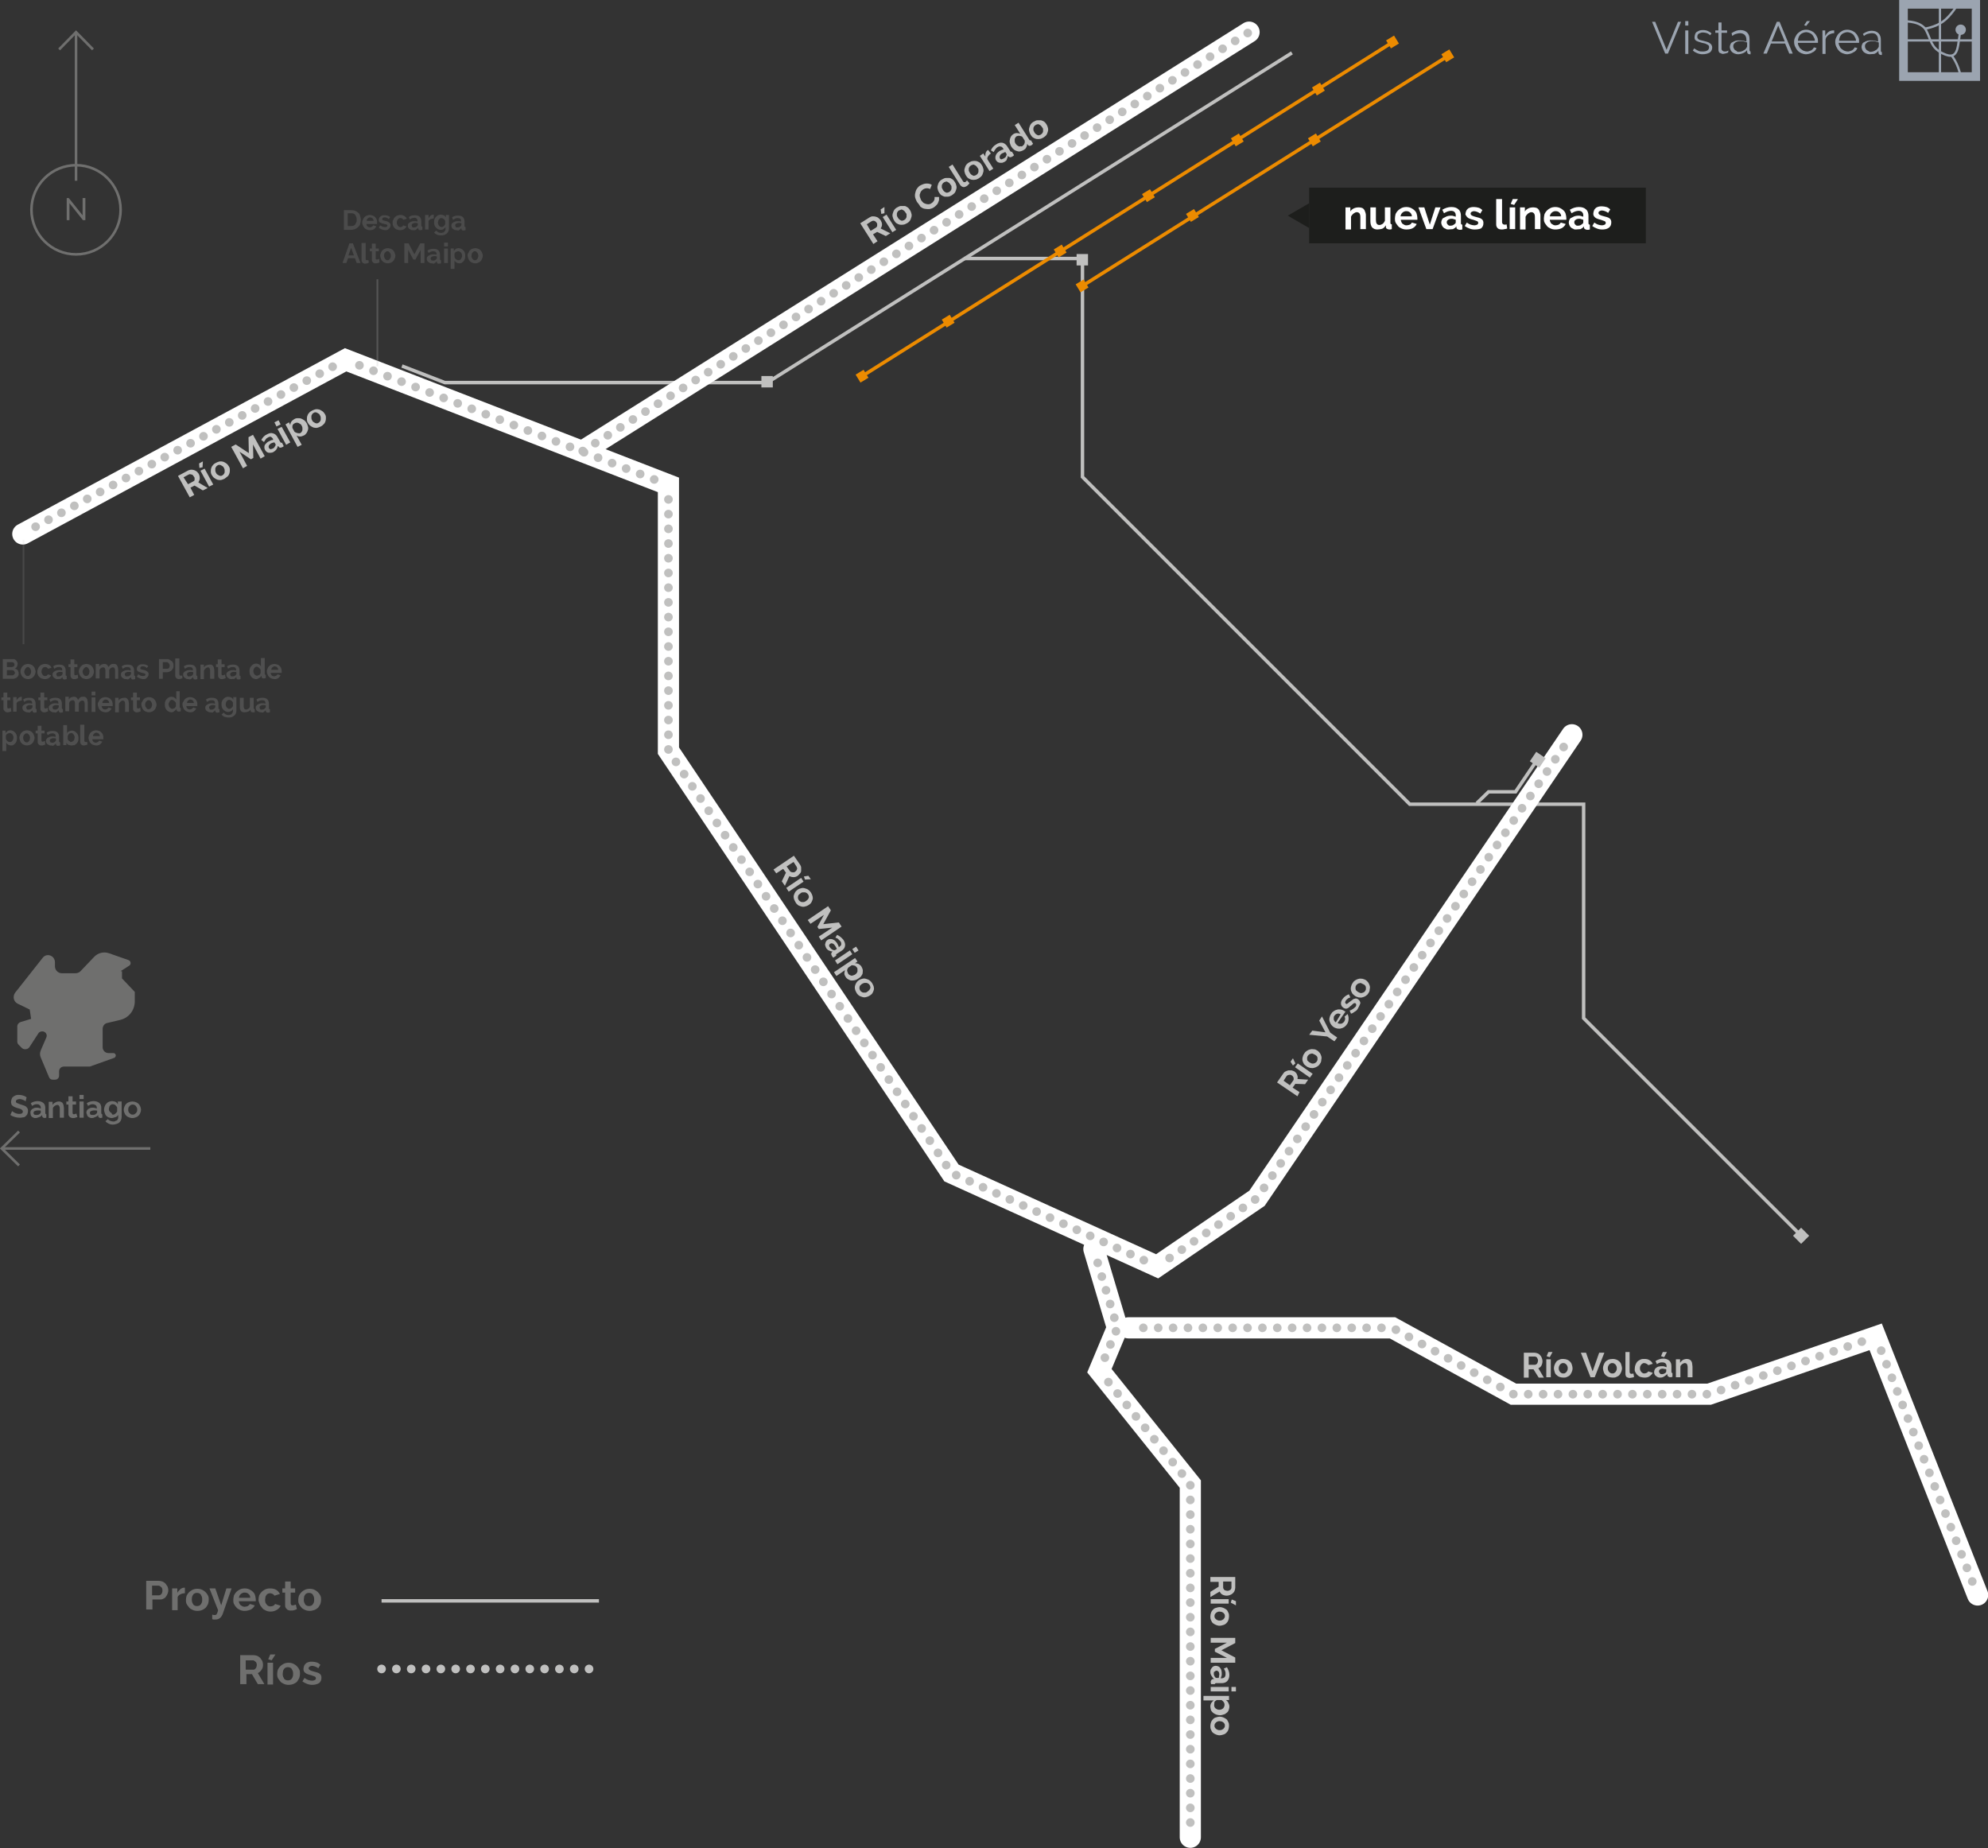 <!--Generator: Adobe Illustrator 22.1.0, SVG Export Plug-In--><svg xmlns="http://www.w3.org/2000/svg" viewBox="0 0 575.2 534.7"><rect x="0" y="0" width="575.2" height="534.7" fill="#333333" stroke="none"/><style>.st1,.st12,.st2,.st3{fill:none;stroke:#c0c0bf;stroke-miterlimit:10}.st12,.st2,.st3{stroke:#fff;stroke-width:6.126;stroke-linecap:round}.st12,.st3{stroke:#c0c0bf;stroke-width:2.5}.st12{stroke-dasharray:0,4.288}.st13{fill:#c0c0bf}.st14{fill:none;stroke:#6f6f6e;stroke-width:.75;stroke-miterlimit:10}.st15{fill:#6f6f6e}.st18{fill:#9ba4b0}.st19{fill:none;stroke:#9ba4b0;stroke-width:.66;stroke-miterlimit:10}.st22{stroke-width:.5}.st22,.st23{fill:none;stroke:#ec8b00;stroke-miterlimit:10}.st24{fill:#ec8b00}.st25{fill:#1d1e1c}.st26{fill:#fff}</style><g id="XMLID_56_"><g id="XMLID_58_"><path id="XMLID_60_" class="st1" d="M521.1 357.5l-62.9-62.9v-61.9h-50.3L313.2 138V74.8h-34.3"/><path id="XMLID_59_" class="st1" d="M116.3 105.9l12.4 4.8H222l151.8-95.4"/></g><path id="XMLID_57_" class="st1" d="M444.8 219.8l-6.3 9.3h-7.8l-3.4 3.3"/></g><g id="XMLID_50_"><g id="XMLID_52_"><path id="XMLID_55_" class="st2" d="M6.6 154.5l93.4-50.4 93.4 36.2v76.9l81.9 122.2 59.5 27 28.9-19.7 91.1-134.1"/><path id="XMLID_54_" class="st2" d="M316.5 361.4l6.8 22.8-5.2 12.4 26.3 32.8v102.2"/><path id="XMLID_53_" class="st2" d="M326.5 384.2h76.4l35 19.2h56.6l48.2-16.6 29.5 74.7"/></g><path id="XMLID_51_" class="st2" d="M168.6 130.5L361.4 9.3"/></g><g id="XMLID_41_"><g id="XMLID_43_"><g id="XMLID_48_"><path class="st3" d="M6.6 154.5"/><path fill="none" stroke="#c0c0bf" stroke-width="2.5" stroke-linecap="round" stroke-miterlimit="10" stroke-dasharray="0,4.244" d="M10.3 152.4l87.8-47.3"/><path class="st3" d="M100 104.1"/><path fill="none" stroke="#c0c0bf" stroke-width="2.5" stroke-linecap="round" stroke-miterlimit="10" stroke-dasharray="0,4.355" d="M104 105.7l87.3 33.8"/><path class="st3" d="M193.4 140.3"/><path fill="none" stroke="#c0c0bf" stroke-width="2.5" stroke-linecap="round" stroke-miterlimit="10" stroke-dasharray="0,4.256" d="M193.4 144.5v72.7l81.9 122.2 57.6 26.1"/><path class="st3" d="M334.8 366.4"/><path fill="none" stroke="#c0c0bf" stroke-width="2.5" stroke-linecap="round" stroke-miterlimit="10" stroke-dasharray="0,4.284" d="M338.4 364l25.3-17.3 89.9-132.3"/><path class="st3" d="M454.8 212.6"/></g><g id="XMLID_46_"><path class="st3" d="M316.5 361.4"/><path fill="none" stroke="#c0c0bf" stroke-width="2.5" stroke-linecap="round" stroke-miterlimit="10" stroke-dasharray="0,4.144" d="M317.6 365.4l5.7 18.8-4.4 10.5"/><path class="st3" d="M318.1 396.6"/><path fill="none" stroke="#c0c0bf" stroke-width="2.5" stroke-linecap="round" stroke-miterlimit="10" stroke-dasharray="0,4.243" d="M320.7 399.9l23.7 29.5v100.1"/><path class="st3" d="M344.4 531.6"/></g><g id="XMLID_44_"><path class="st3" d="M326.5 384.2"/><path fill="none" stroke="#c0c0bf" stroke-width="2.5" stroke-linecap="round" stroke-miterlimit="10" stroke-dasharray="0,4.307" d="M330.8 384.2h72.1l35 19.2h56.6l46.2-15.9"/><path class="st3" d="M542.7 386.8"/><path fill="none" stroke="#c0c0bf" stroke-width="2.5" stroke-linecap="round" stroke-miterlimit="10" stroke-dasharray="0,4.223" d="M544.3 390.8l27.1 68.7"/><path class="st3" d="M572.2 461.5"/></g></g><path id="XMLID_42_" class="st12" d="M168.6 130.5L361.4 9.3"/></g><path class="st13" d="M223.8 251.6l5.9-4 1.8 2.6c.2.3.3.6.3.9v.9c0 .3-.2.6-.4.8s-.4.5-.6.6c-.4.3-.8.4-1.2.4-.4 0-.8-.1-1.2-.3l-1.3 2.8-.9-1.3 1.2-2.5-.8-1.1-2 1.3-.8-1.1zm3.8-.9l1 1.4c.1.1.2.2.3.2s.2.1.4.1h.4c.1 0 .3-.1.4-.2l.3-.3c.1-.1.1-.2.2-.4s0-.3 0-.4c0-.1-.1-.2-.1-.3l-.9-1.4-2 1.3zM227.5 256.9l4.3-2.9.7 1.1-4.3 2.9-.7-1.1zm5.4-2.4l-.3-.9 1.3-.2.7 1-1.7.1zM230.2 261.1c-.2-.4-.4-.7-.5-1.1-.1-.4-.1-.7 0-1s.2-.6.4-.9c.2-.3.5-.5.7-.7.3-.2.6-.3 1-.4.3-.1.7-.1 1 0 .3.1.7.2 1 .4.3.2.6.5.8.8s.4.7.5 1.1c.1.4.1.7 0 1-.1.3-.2.6-.4.9-.2.3-.5.5-.8.7-.3.2-.6.3-1 .4-.3.1-.7.1-1 0-.3-.1-.7-.2-1-.4-.2-.2-.5-.4-.7-.8zm1.4-2.6c-.2.1-.3.3-.5.4-.1.2-.2.3-.2.5s-.1.4 0 .5c0 .2.1.4.2.5.1.2.2.3.4.4.2.1.3.2.5.2h.6c.2-.1.4-.1.6-.3.2-.1.3-.3.5-.4.1-.2.2-.3.3-.5 0-.2.1-.4 0-.5 0-.2-.1-.4-.2-.5s-.2-.3-.4-.4c-.2-.1-.3-.2-.5-.2h-.6c-.3 0-.5.1-.7.3zM236.9 271l3.9-2.6-3.9.4-.4-.6 1.9-3.5-3.9 2.6-.8-1.1 5.9-4 .8 1.2-2.2 4 4.5-.5.8 1.2-5.9 4-.7-1.1zM239.1 274.4c-.1-.2-.2-.4-.3-.7s-.1-.5 0-.7c0-.2.1-.4.2-.6.1-.2.3-.3.5-.5.2-.1.4-.2.7-.2.2 0 .5 0 .7.1.2.1.5.2.7.4.2.2.4.4.6.7l.3.6c.1.2.2.4.2.6l.2-.2c.3-.2.5-.4.5-.7 0-.3 0-.6-.3-.9l-.6-.6c-.2-.2-.5-.3-.8-.4l.5-.8c.7.3 1.3.8 1.8 1.4.4.6.6 1.2.5 1.8-.1.6-.4 1-1 1.4l-1.4.9-.2.2c0 .1 0 .2.1.3l-.9.6c-.2-.2-.3-.3-.4-.5-.1-.2-.2-.4-.2-.6s.1-.3.2-.5l.2-.2c-.4 0-.7-.1-1.1-.3-.2 0-.4-.3-.7-.6zm1.1-.2c.1.2.3.3.5.5.2.1.4.2.5.2.2.1.3 0 .4 0l.5-.3c0-.2-.1-.3-.2-.5s-.2-.3-.3-.5c-.2-.3-.4-.5-.7-.6-.3-.1-.5-.1-.7.1-.2.1-.3.3-.3.5s.1.4.3.6zM241.6 277.9l4.3-2.9.7 1.1-4.3 2.9-.7-1.1zm5-3.3l1.1-.7.7 1.1-1.1.7-.7-1.1zM244.7 282.7c-.2-.3-.4-.7-.4-1 0-.4.1-.7.2-1l-2.5 1.7-.7-1.1 6.1-4.1.7 1-.7.5c.4 0 .7.1 1 .2.3.2.6.4.8.7.2.3.3.6.4.9s0 .7 0 1-.2.6-.4.9c-.2.3-.5.5-.8.7-.3.2-.6.4-1 .5s-.7.1-1 .1-.6-.1-.9-.3c-.4-.2-.6-.4-.8-.7zm.7-1c.1.2.3.3.4.4.2.1.3.1.5.2.2 0 .4 0 .6-.1.2-.1.4-.1.6-.3.2-.1.3-.3.4-.4.1-.2.2-.3.2-.5v-.6c0-.2-.1-.4-.2-.5l-.3-.3c-.1-.1-.2-.2-.4-.2-.1 0-.3-.1-.4-.1h-.4l-1 .7c-.2.3-.3.6-.3.9.1.3.2.6.3.8zM247.9 287.4c-.2-.4-.4-.7-.5-1.1-.1-.4-.1-.7 0-1.1.1-.3.2-.6.4-.9.2-.3.4-.5.7-.7.3-.2.6-.3 1-.4.3-.1.7-.1 1 0 .3.1.7.2 1 .4.3.2.6.5.8.8.2.4.4.7.5 1.1s.1.7 0 1c-.1.3-.2.6-.4.9s-.5.5-.8.7c-.3.2-.6.3-1 .4-.3.1-.7.1-1 0-.3-.1-.7-.2-1-.4-.2-.1-.5-.4-.7-.7zm1.5-2.7c-.2.1-.3.3-.5.4-.1.2-.2.3-.2.5s-.1.4 0 .5c0 .2.1.4.2.5.1.2.2.3.4.4.2.1.3.2.5.2h.6c.2 0 .4-.1.6-.3.2-.1.3-.3.5-.4.1-.2.2-.3.3-.5 0-.2.1-.4 0-.5 0-.2-.1-.4-.2-.5-.1-.2-.2-.3-.4-.4-.2-.1-.3-.2-.5-.2h-.6c-.4.1-.6.2-.7.3zM375.4 317.2l-5.9-4 1.8-2.6c.2-.3.4-.5.7-.6.3-.2.6-.2.8-.3h.9c.3.1.6.2.8.3.4.3.7.6.8 1 .2.4.2.8.1 1.2l3.1.2-.9 1.3-2.8-.1-.8 1.1 2 1.3-.6 1.2zm-2.2-3.2l1-1.4c.1-.1.1-.2.1-.3v-.4c0-.1-.1-.2-.2-.4s-.2-.2-.3-.3c-.1-.1-.3-.2-.4-.2h-.4c-.1 0-.3.1-.4.1-.1.1-.2.1-.3.2l-.9 1.4 1.8 1.3zM374.8 307.7l-.7.6-.7-1.1.7-1 .7 1.5zm4.2 4.1l-4.3-3 .8-1.1 4.3 3-.8 1.1zM381.9 307.8c-.2.4-.5.6-.8.8-.3.2-.6.3-1 .4-.3.1-.7 0-1 0-.3-.1-.7-.2-1-.4-.3-.2-.6-.5-.8-.7-.2-.3-.3-.6-.4-.9-.1-.3-.1-.7 0-1.1.1-.4.2-.7.5-1.1.2-.4.5-.6.8-.8.3-.2.6-.3 1-.4.3-.1.7 0 1 0s.7.2 1 .4c.3.2.5.5.7.7.2.3.3.6.4.9.1.3.1.7 0 1 0 .5-.1.8-.4 1.2zm-3-.4l.6.3c.2 0 .4.1.6 0 .2 0 .4-.1.5-.2.2-.1.3-.2.4-.4.1-.2.2-.3.2-.5v-.5c0-.2-.1-.4-.2-.5s-.3-.3-.5-.4l-.6-.3c-.2-.1-.4-.1-.6 0-.2 0-.4.1-.5.2s-.3.2-.4.4c-.1.2-.2.3-.2.5v.5c0 .2.1.4.2.5.2.1.3.3.5.4zM379.7 298.2l3.8.5-1.8-3.4.8-1.2 2.4 4.7 2 1.4-.8 1.1-2.1-1.4-5.2-.5.9-1.2zM389.7 296.4c-.2.3-.5.6-.8.8-.3.2-.6.3-1 .4-.3.1-.7 0-1 0-.3-.1-.7-.2-1-.4-.3-.2-.6-.5-.8-.8-.2-.3-.3-.6-.4-.9-.1-.3-.1-.7 0-1.1.1-.4.2-.7.5-1.1.2-.4.5-.6.8-.8s.6-.3 1-.4c.3-.1.7 0 1 0 .3.1.7.2.9.4.1 0 .1.1.2.1s.1.1.2.1L387 296c.2.1.4.2.5.2h.5c.2 0 .3-.1.5-.2.1-.1.3-.2.4-.4.2-.2.2-.5.3-.7 0-.3 0-.5-.2-.7l.9-.8c.2.4.3.8.3 1.3s-.1 1.2-.5 1.7zm-1.8-2.9c-.3-.2-.7-.3-1-.2-.3.1-.6.3-.8.6-.1.1-.2.3-.2.5v.5c0 .2.1.3.2.5s.2.3.4.4l1.4-2.3zM392.9 291.8c-.2.4-.5.7-.9.9-.4.3-.7.5-1.1.6l-.4-.9c.4-.1.7-.3 1-.5.3-.2.5-.4.7-.6.2-.2.2-.4.2-.6 0-.2-.1-.3-.2-.4-.2-.1-.3-.1-.5 0s-.4.3-.7.6c-.3.2-.5.4-.7.6-.2.1-.4.3-.6.3-.2.1-.3.1-.5 0-.2 0-.3-.1-.5-.2-.2-.2-.4-.3-.5-.5-.1-.2-.2-.4-.2-.7s0-.5.1-.7c.1-.3.2-.5.4-.7.2-.3.5-.6.8-.8.3-.2.6-.4 1-.5l.4.9c-.3.1-.6.2-.8.4s-.4.3-.5.5c-.1.2-.2.4-.2.5 0 .2.1.3.2.4.1.1.2.1.2.1.1 0 .1 0 .2-.1.1 0 .2-.1.3-.2.1-.1.2-.2.4-.3.3-.2.5-.4.8-.6.2-.2.4-.3.6-.3.2-.1.4-.1.5-.1s.3.1.5.2c.4.3.7.7.7 1.2-.2.5-.4 1-.7 1.5zM395.9 287.4c-.2.4-.5.6-.8.8-.3.2-.6.3-1 .4-.3.1-.7 0-1 0-.3-.1-.7-.2-1-.4-.3-.2-.6-.5-.8-.7-.2-.3-.3-.6-.4-.9-.1-.3-.1-.7 0-1.1.1-.4.2-.7.5-1.1.2-.4.5-.6.8-.8.3-.2.6-.3 1-.4.3-.1.7 0 1 0 .3.1.7.2 1 .4.3.2.5.5.7.7.2.3.3.6.4.9.1.3.1.7 0 1 0 .5-.1.8-.4 1.2zm-3-.4l.6.3c.2 0 .4.1.6 0s.4-.1.5-.2c.2-.1.3-.2.4-.4.1-.2.2-.3.2-.5v-.5c0-.2-.1-.4-.2-.5-.1-.2-.3-.3-.5-.4l-.6-.3c-.2-.1-.4-.1-.6 0-.2 0-.4.1-.5.2s-.3.2-.4.4c-.1.2-.2.3-.2.5v.5c0 .1.1.4.2.5s.3.2.5.4z"/><g><path class="st13" d="M350.3 456.3h7.1v3.1c0 .3-.1.6-.2.9s-.3.5-.5.7-.5.4-.8.5c-.3.1-.6.2-.9.2-.5 0-.9-.1-1.3-.3-.4-.2-.6-.5-.8-.9l-2.7 1.6v-1.5l2.4-1.5v-1.4h-2.4v-1.4zm3.6 1.3v1.7c0 .1 0 .2.1.4.1.1.1.2.2.3s.2.1.4.2c.1 0 .3.1.5.1s.3 0 .5-.1c.1-.1.3-.1.4-.2s.2-.2.2-.3c.1-.1.1-.2.1-.4v-1.7h-2.4zM350.3 462.7h5.2v1.3h-5.2v-1.3zm5.8 1l.3-.9 1.2.5v1.2l-1.5-.8zM350.2 467.7c0-.4.1-.8.2-1.1s.3-.6.6-.9.5-.4.9-.5c.3-.1.7-.2 1-.2.4 0 .7.1 1 .2.3.1.6.3.9.5s.4.5.6.9.2.7.2 1.1c0 .4-.1.8-.2 1.1s-.3.6-.6.9c-.2.2-.5.4-.9.5-.3.1-.7.2-1 .2-.4 0-.7-.1-1-.2-.3-.1-.6-.3-.9-.5s-.4-.5-.6-.9-.2-.7-.2-1.1zm2.7-1.4c-.2 0-.4 0-.6.1-.2.1-.4.2-.5.3-.1.1-.2.3-.3.4-.1.2-.1.3-.1.5s0 .4.1.5c.1.2.2.3.3.4.1.1.3.2.5.3s.4.1.6.1c.2 0 .4 0 .6-.1s.4-.2.5-.3c.1-.1.2-.3.3-.4.1-.2.1-.3.1-.5s0-.4-.1-.5c-.1-.2-.2-.3-.3-.4-.1-.1-.3-.2-.5-.3-.2 0-.4-.1-.6-.1zM350.3 479.7h4.7l-3.5-1.8v-.8l3.5-1.8h-4.7v-1.4h7.1v1.5l-4 2.1 4 2.1v1.5h-7.1v-1.4zM350.2 483.8c0-.3 0-.5.1-.7.1-.2.2-.4.4-.6.1-.2.3-.3.5-.4.2-.1.4-.1.7-.1.2 0 .5.1.7.2.2.1.4.3.5.5.1.2.3.4.3.7.1.3.1.6.1.9 0 .2 0 .5-.1.7s-.1.4-.2.6h.3c.3 0 .6-.1.8-.3.2-.2.3-.5.3-.9 0-.3 0-.6-.1-.8-.1-.3-.2-.5-.4-.8l.9-.4c.4.7.7 1.4.7 2.2 0 .8-.2 1.3-.6 1.8-.4.4-.9.6-1.6.6h-1.6c-.1 0-.2 0-.3.1-.1.1-.1.1-.1.2h-1.1c0-.2-.1-.4-.1-.6 0-.3.1-.4.2-.6s.3-.2.5-.3h.3c-.3-.2-.5-.5-.7-.8-.3-.5-.4-.8-.4-1.2zm1 .4c0 .2 0 .4.1.6.1.2.2.4.3.5.1.1.2.2.4.2h.6c.1-.2.1-.3.1-.5s.1-.4.1-.5c0-.3-.1-.6-.2-.8-.2-.2-.4-.3-.6-.3-.2 0-.4.1-.6.3-.2 0-.2.2-.2.5zM350.3 488.1h5.2v1.3h-5.2v-1.3zm6 0h1.3v1.3h-1.3v-1.3zM350.2 493.8c0-.4.1-.8.3-1.1s.4-.5.7-.7h-3v-1.3h7.4v1.2h-.9c.3.2.5.4.7.8s.3.7.3 1.1c0 .4-.1.7-.2 1-.1.3-.3.6-.6.8-.2.2-.5.4-.9.5-.3.1-.7.2-1 .2-.4 0-.7-.1-1.1-.2-.3-.1-.6-.3-.9-.5-.2-.2-.4-.4-.6-.7-.1-.5-.2-.8-.2-1.1zm1.1-.5c0 .2 0 .4.1.6.1.2.2.3.3.4s.3.2.5.3c.2.1.4.1.6.1.2 0 .4 0 .6-.1.2-.1.4-.2.5-.3.1-.1.2-.3.3-.5.1-.2.1-.4.1-.6 0-.1 0-.3-.1-.4 0-.1-.1-.3-.2-.4l-.3-.3c-.1-.1-.2-.2-.4-.2h-1.2c-.3.1-.5.3-.7.5 0 .4-.1.6-.1.9zM350.2 499.4c0-.4.1-.8.2-1.1s.3-.6.6-.9.5-.4.9-.5c.3-.1.7-.2 1-.2.4 0 .7.1 1 .2.3.1.6.3.9.5s.4.5.6.9.2.7.2 1.1c0 .4-.1.8-.2 1.1s-.3.6-.6.9c-.2.2-.5.4-.9.5-.3.1-.7.2-1 .2-.4 0-.7-.1-1-.2-.3-.1-.6-.3-.9-.5s-.4-.5-.6-.9-.2-.7-.2-1.1zm2.7-1.4c-.2 0-.4 0-.6.1-.2.1-.4.2-.5.3-.1.1-.2.3-.3.4-.1.2-.1.3-.1.5s0 .4.1.5c.1.2.2.3.3.4.1.1.3.2.5.3s.4.1.6.1c.2 0 .4 0 .6-.1s.4-.2.5-.3c.1-.1.2-.3.3-.4.1-.2.1-.3.1-.5s0-.4-.1-.5c-.1-.2-.2-.3-.3-.4-.1-.1-.3-.2-.5-.3-.2 0-.4-.1-.6-.1z"/></g><g><path class="st13" d="M440.9 398.5v-7.1h3.1c.3 0 .6.1.9.2s.5.3.7.5.4.5.5.8c.1.3.2.6.2.9 0 .5-.1.9-.3 1.3-.2.4-.5.6-.9.8l1.6 2.7h-1.5l-1.5-2.4h-1.4v2.4h-1.4zm1.4-3.6h1.7c.1 0 .2 0 .4-.1.1-.1.2-.1.3-.2s.1-.2.2-.4c0-.1.1-.3.1-.5s0-.3-.1-.5c-.1-.1-.1-.3-.2-.4s-.2-.2-.3-.2c-.1-.1-.2-.1-.4-.1h-1.7v2.4zM447.4 398.5v-5.2h1.3v5.2h-1.3zm1-5.8l-.9-.3.5-1.2h1.2l-.8 1.5zM452.3 398.6c-.4 0-.8-.1-1.1-.2s-.6-.3-.9-.6-.4-.5-.5-.9c-.1-.3-.2-.7-.2-1 0-.4.1-.7.2-1 .1-.3.3-.6.5-.9s.5-.4.9-.6.7-.2 1.1-.2c.4 0 .8.1 1.1.2s.6.3.9.6c.2.2.4.5.5.9.1.3.2.7.2 1 0 .4-.1.7-.2 1-.1.3-.3.6-.5.9s-.5.4-.9.6-.6.2-1.1.2zm-1.3-2.7c0 .2 0 .4.1.6.1.2.2.4.3.5.1.1.3.2.4.3.2.1.3.1.5.1s.4 0 .5-.1c.2-.1.3-.2.4-.3.1-.1.2-.3.3-.5s.1-.4.1-.6c0-.2 0-.4-.1-.6s-.2-.4-.3-.5c-.1-.1-.3-.2-.4-.3-.2-.1-.3-.1-.5-.1s-.4 0-.5.1c-.2.1-.3.2-.4.3-.1.1-.2.3-.3.5-.1.2-.1.4-.1.6zM458.9 391.4l1.9 5.4 1.9-5.4h1.5l-2.8 7.1h-1.2l-2.8-7.1h1.5zM466.6 398.6c-.4 0-.8-.1-1.2-.2-.3-.1-.6-.3-.9-.6-.2-.2-.4-.5-.5-.9-.1-.3-.2-.7-.2-1 0-.4.1-.7.2-1 .1-.3.3-.6.5-.9.2-.2.5-.4.9-.6.3-.1.7-.2 1.2-.2s.8.1 1.1.2c.3.1.6.3.9.6s.4.5.5.9c.1.3.2.7.2 1 0 .4-.1.7-.2 1-.1.3-.3.6-.5.9s-.5.4-.9.6c-.3.2-.7.2-1.1.2zm-1.4-2.7c0 .2 0 .4.1.6.1.2.2.4.3.5.1.1.3.2.4.3.2.1.3.1.5.1s.4 0 .5-.1c.2-.1.3-.2.4-.3.1-.1.2-.3.3-.5.1-.2.1-.4.1-.6 0-.2 0-.4-.1-.6-.1-.2-.2-.4-.3-.5-.1-.1-.3-.2-.4-.3-.2-.1-.3-.1-.5-.1s-.4 0-.5.1c-.2.1-.3.2-.4.3-.1.1-.2.3-.3.5-.1.2-.1.4-.1.6zM470.2 391.2h1.3v5.6c0 .2 0 .3.1.5.1.1.2.2.4.2h.3c.1 0 .2-.1.3-.1l.2 1c-.2.1-.4.2-.6.2-.2 0-.5.1-.6.1-.4 0-.7-.1-1-.3-.2-.2-.3-.5-.3-1v-6.2zM473 395.9c0-.4.1-.7.2-1 .1-.3.3-.6.5-.9.2-.2.5-.4.9-.6s.7-.2 1.2-.2c.6 0 1.1.1 1.5.4.4.2.7.6.9 1l-1.3.4c-.1-.2-.3-.3-.5-.4-.2-.1-.4-.2-.6-.2-.2 0-.4 0-.5.1-.2.1-.3.2-.4.3s-.2.3-.3.5-.1.4-.1.6 0 .4.1.6.2.4.3.5c.1.1.3.2.4.3.2.1.3.1.5.1s.5-.1.7-.2c.2-.1.3-.3.4-.4l1.3.4c-.2.4-.5.7-.9 1-.4.3-.9.4-1.5.4-.4 0-.8-.1-1.2-.2-.3-.1-.6-.3-.9-.6-.2-.2-.4-.5-.6-.9s-.1-.6-.1-1zM480.4 398.6c-.3 0-.5 0-.7-.1-.2-.1-.4-.2-.6-.4-.2-.1-.3-.3-.4-.5-.1-.2-.1-.4-.1-.7 0-.2.1-.5.2-.7.1-.2.3-.4.5-.5.2-.1.4-.3.7-.3.3-.1.6-.1.9-.1.2 0 .5 0 .7.1s.4.1.6.2v-.3c0-.3-.1-.6-.3-.8-.2-.2-.5-.3-.9-.3-.3 0-.6 0-.8.1-.3.1-.5.2-.8.4l-.4-.9c.7-.4 1.4-.7 2.2-.7.8 0 1.3.2 1.8.6.4.4.6.9.6 1.6v1.6c0 .1 0 .2.1.3.1.1.1.1.2.1v1.1c-.2 0-.4.1-.6.1-.3 0-.4-.1-.6-.2s-.2-.3-.3-.5v-.3c-.2.3-.5.5-.8.7-.4.3-.8.4-1.2.4zm.4-1c.2 0 .4 0 .6-.1.2-.1.4-.2.5-.3.1-.1.2-.2.2-.4v-.6c-.2-.1-.3-.1-.5-.1s-.4-.1-.5-.1c-.3 0-.6.1-.8.2-.2.2-.3.4-.3.6 0 .2.1.4.3.6.1.2.3.2.5.2zm.7-4.9l-.9-.3.5-1.2h1.2l-.8 1.5zM489.6 398.5h-1.3v-2.9c0-.4-.1-.7-.2-.9s-.4-.3-.6-.3c-.1 0-.3 0-.4.1-.1.1-.3.1-.4.2l-.3.3c-.1.1-.2.3-.2.4v3.1h-1.3v-5.2h1.2v1c.2-.3.5-.6.8-.8.4-.2.8-.3 1.2-.3.3 0 .6.1.8.2.2.1.4.3.5.5s.2.4.2.7c0 .2.1.5.1.8v3.1z"/></g><g><path class="st13" d="M252.7 70.6l-3.8-6 2.7-1.7c.3-.2.6-.3.9-.3.3 0 .6 0 .9.1.3.1.6.2.8.4l.6.6c.2.4.4.8.4 1.2 0 .4-.1.8-.4 1.2l2.8 1.4-1.3.8-2.5-1.2-1.2.7 1.3 2-1.2.8zm-.8-3.8l1.5-.9.3-.3c.1-.1.1-.2.1-.4v-.4c0-.1-.1-.3-.2-.4-.1-.1-.2-.3-.3-.3-.1-.1-.2-.2-.4-.2-.1 0-.3-.1-.4 0-.1 0-.2.1-.3.1l-1.4.9 1.1 1.9zM255.9 61.7l-.9.2-.2-1.3 1.1-.7v1.8zm2.3 5.5l-2.8-4.4 1.1-.7 2.8 4.4-1.1.7zM262.4 64.6c-.4.2-.7.4-1.1.4-.4.1-.7 0-1 0-.3-.1-.6-.2-.9-.4-.3-.2-.5-.5-.7-.8-.2-.3-.3-.6-.4-1-.1-.3-.1-.7 0-1 .1-.3.2-.7.4-1 .2-.3.5-.6.9-.8.4-.2.7-.4 1.1-.4h1c.3 0 .6.2.9.4.3.2.5.5.7.8.2.3.3.6.4 1 .1.3.1.7 0 1s-.2.7-.4 1c-.2.3-.5.6-.9.8zm-2.6-1.6c.1.2.3.4.4.5.2.1.3.2.5.3.2.1.4.1.5 0 .2 0 .4-.1.5-.2.2-.1.3-.2.4-.4.1-.2.2-.3.2-.5v-.6c0-.2-.1-.4-.3-.6-.1-.2-.3-.4-.4-.5s-.3-.2-.5-.3c-.2-.1-.4-.1-.5 0s-.4.1-.5.2c-.2.1-.3.2-.4.4-.1.2-.2.3-.2.5v.6c.1.3.2.4.3.6zM265.3 58.4c-.2-.4-.4-.8-.5-1.2-.1-.4-.1-.9 0-1.3s.2-.9.5-1.3.6-.8 1.1-1c.6-.3 1.1-.5 1.7-.5.6 0 1.1.1 1.5.4l-.5 1.2c-.2-.1-.4-.2-.6-.2-.2 0-.4-.1-.5 0-.2 0-.3 0-.5.1s-.3.1-.4.2c-.3.2-.5.4-.7.7-.1.3-.2.5-.3.8 0 .3 0 .6.1.8.1.3.2.5.3.8.2.3.4.5.6.7.2.2.5.3.8.4s.6.1.8.1.6-.1.8-.3c.1-.1.3-.2.4-.3.1-.1.2-.3.3-.4s.1-.3.2-.5V57h1.3v.9c-.1.3-.2.6-.3.8-.1.3-.3.5-.5.7-.2.2-.4.4-.7.6-.4.3-.9.4-1.3.5-.5 0-.9 0-1.4-.1s-.8-.3-1.2-.6c-.4-.7-.7-1-1-1.4zM275.4 56.5c-.4.2-.7.4-1.1.4h-1c-.3-.1-.6-.2-.9-.4-.3-.2-.5-.5-.7-.8-.2-.3-.3-.6-.4-1-.1-.3-.1-.7 0-1 .1-.3.2-.7.4-1 .2-.3.5-.6.9-.8s.7-.4 1.1-.4h1c.3 0 .6.2.9.4.3.2.5.5.7.8.2.3.3.6.4 1 .1.3.1.7 0 1s-.2.7-.4 1-.5.5-.9.8zm-2.6-1.6c.1.2.3.4.4.5s.3.2.5.3c.2.1.4.1.5 0 .2 0 .4-.1.5-.2.2-.1.3-.2.4-.4.1-.2.2-.3.2-.5V54c0-.2-.1-.4-.3-.6-.1-.2-.3-.4-.4-.5-.2-.1-.3-.2-.5-.3-.2-.1-.4-.1-.5 0-.2 0-.4.1-.5.2-.2.1-.3.2-.4.4-.1.2-.2.3-.2.5v.6l.3.6zM274.5 48.3l1.1-.7 3 4.8c.1.2.2.3.4.3.1 0 .3 0 .4-.1.1 0 .1-.1.2-.2s.1-.2.2-.2l.7.8c-.1.2-.2.3-.4.5s-.3.3-.5.4c-.4.2-.7.3-1 .2-.3-.1-.6-.3-.8-.6l-3.3-5.2zM283.2 51.6c-.4.2-.7.4-1.1.4-.4.1-.7 0-1 0-.3-.1-.6-.2-.9-.4-.3-.2-.5-.5-.7-.8-.2-.3-.3-.6-.4-1-.1-.3-.1-.7 0-1 .1-.3.2-.7.4-1 .2-.3.5-.6.9-.8s.7-.4 1.1-.4c.4-.1.7 0 1 0 .3.1.6.2.9.4.3.2.5.5.7.8.2.3.3.6.4 1 .1.3.1.7 0 1s-.2.7-.4 1-.5.5-.9.8zm-2.6-1.6c.1.2.3.4.4.5.2.1.3.2.5.3.2.1.4.1.5 0 .2 0 .4-.1.5-.2s.3-.2.4-.4c.1-.2.2-.3.2-.5v-.6c0-.2-.1-.4-.3-.6-.1-.2-.3-.4-.4-.5s-.3-.2-.5-.3c-.2-.1-.4-.1-.5 0-.2 0-.4.1-.5.2s-.3.2-.4.4c-.1.2-.2.3-.2.5v.6l.3.6zM286.7 44.4c-.3.2-.6.5-.8.8-.2.3-.3.6-.2.9l1.7 2.7-1.1.7-2.8-4.4 1-.7.6.9v-.6c0-.2.1-.4.1-.5.1-.2.2-.3.2-.4l.3-.3c.1 0 .1-.1.1-.1h.1l.8 1zM290.7 46.8c-.2.1-.4.2-.7.3h-.7c-.2 0-.4-.1-.6-.2-.2-.1-.3-.3-.5-.5-.1-.2-.2-.4-.2-.7s0-.5.1-.7c.1-.2.2-.5.4-.7.2-.2.4-.4.7-.6l.6-.3c.2-.1.4-.1.6-.2l-.2-.3c-.2-.3-.4-.5-.7-.5-.3-.1-.6 0-.9.2-.2.1-.4.3-.6.6-.2.2-.3.5-.5.8l-.8-.5c.3-.7.8-1.3 1.5-1.7.6-.4 1.2-.6 1.8-.5.5.1 1 .4 1.4 1l.9 1.4c.1.1.1.2.2.2h.3l.6 1c-.2.2-.3.3-.5.4-.2.1-.4.2-.6.2-.2 0-.3-.1-.5-.2l-.2-.2c0 .4-.2.7-.3 1 0 .3-.3.5-.6.7zm-.2-1c.2-.1.4-.3.5-.4.1-.2.2-.4.2-.5.1-.2.1-.3 0-.4l-.3-.5c-.2 0-.3.1-.5.2s-.3.1-.5.2c-.3.2-.5.4-.6.7-.1.2-.1.5 0 .7.1.2.3.3.5.3.3-.1.5-.2.7-.3zM296.2 43.4c-.3.2-.6.3-1 .4s-.7 0-1-.1c-.3-.1-.6-.2-.9-.5-.3-.2-.5-.5-.7-.8-.2-.3-.3-.7-.4-1-.1-.3-.1-.7 0-1 0-.3.2-.6.3-.9.2-.3.4-.5.7-.7.3-.2.7-.3 1-.3.4 0 .7.1 1 .2l-1.6-2.5 1.1-.7 3.1 4.9c.1.1.1.2.2.2h.3l.6 1-.4.4c-.2.1-.4.2-.6.2-.2 0-.4-.1-.5-.3l-.2-.3c0 .4-.1.7-.3 1.1s-.4.5-.7.7zm-.3-1.2l.3-.3c.1-.1.2-.2.2-.4.1-.1.1-.3.1-.4v-.4l-.7-1.1c-.1-.1-.3-.2-.4-.2s-.3-.1-.4-.1h-.4c-.1 0-.3.1-.4.1-.2.1-.3.2-.4.4-.1.2-.2.3-.2.5v.6c0 .2.1.4.2.6.1.2.3.3.4.5.2.1.3.2.5.3.2.1.4.1.6 0 .2.1.4.1.6-.1zM301.9 39.8c-.4.2-.7.4-1.1.4-.4.1-.7 0-1 0-.3-.1-.6-.2-.9-.4-.3-.2-.5-.5-.7-.8-.2-.3-.3-.6-.4-1-.1-.3-.1-.7 0-1 .1-.3.2-.7.4-1 .2-.3.5-.6.9-.8s.7-.4 1.1-.4h1c.3.1.6.2.9.4.3.2.5.5.7.8.2.3.3.6.4 1 .1.3.1.7 0 1s-.2.7-.4 1-.6.6-.9.8zm-2.6-1.5c.1.2.3.4.4.5.2.1.3.2.5.3.2.1.4.1.5 0 .2 0 .4-.1.5-.2s.3-.2.4-.4c.1-.2.2-.3.2-.5v-.6c0-.2-.1-.4-.3-.6-.1-.2-.3-.4-.4-.5s-.3-.2-.5-.3c-.2-.1-.4-.1-.5 0-.2 0-.4.1-.5.2s-.3.2-.4.4c-.1.2-.2.3-.2.5v.6l.3.6z"/></g><g id="XMLID_28_"><g id="XMLID_35_"><circle id="XMLID_40_" class="st14" cx="22" cy="60.7" r="12.9"/><g id="XMLID_36_"><g id="XMLID_37_"><path id="XMLID_39_" class="st14" d="M22 9.8v42.5"/><path id="XMLID_38_" class="st14" d="M17.1 14.3l4.9-5 4.9 5"/></g><path class="st15" d="M20.1 58.8v4.9h-.8v-6.4h.6l4 5v-5h.8v6.4H24l-3.9-4.9z"/></g></g><g id="XMLID_29_"><g id="XMLID_32_"><path id="XMLID_34_" class="st14" d="M1 332.3h42.5"/><path id="XMLID_33_" class="st14" d="M5.5 337.2l-5-4.9 5-4.9"/></g><g id="XMLID_30_"><path class="st15" d="M7.4 318.7l-.2-.2c-.1-.1-.2-.1-.4-.2s-.3-.1-.5-.2c-.2 0-.4-.1-.6-.1-.3 0-.6.1-.8.2-.2.1-.3.3-.3.5 0 .1 0 .2.1.3.1.1.2.2.3.2s.3.1.5.2.4.1.6.2l.9.3c.3.1.5.2.6.4.2.1.3.3.4.5s.1.4.1.7c0 .3-.1.6-.2.9-.1.2-.3.4-.5.6s-.5.3-.8.3c-.3.1-.6.1-.9.1-.5 0-1-.1-1.4-.2s-.9-.3-1.3-.6l.5-1.1c.1.1.2.1.3.2.1.1.3.2.5.3.2.1.4.2.6.2.2.1.5.1.7.1.7 0 1-.2 1-.7 0-.1 0-.3-.1-.3l-.3-.3c-.1-.1-.3-.1-.5-.2s-.4-.1-.7-.2c-.3-.1-.6-.2-.8-.3-.2-.1-.4-.2-.6-.4-.2-.1-.3-.3-.3-.5-.1-.2-.1-.4-.1-.6 0-.3.1-.6.2-.9s.3-.5.5-.6c.2-.2.5-.3.7-.4.3-.1.6-.1.9-.1.5 0 .9.1 1.2.2.4.1.7.3 1 .5l-.3 1.2zM10.3 323.5c-.2 0-.4 0-.6-.1-.2-.1-.4-.2-.5-.3-.1-.1-.3-.3-.3-.5s-.1-.4-.1-.6c0-.2 0-.4.1-.6.1-.2.2-.3.4-.5l.6-.3c.2-.1.5-.1.8-.1.2 0 .4 0 .6.1.2 0 .4.1.5.2v-.3c0-.3-.1-.6-.3-.7-.2-.2-.4-.3-.8-.3-.3 0-.5 0-.7.1-.2.1-.5.2-.7.4l-.4-.8c.6-.4 1.3-.6 2-.6s1.2.2 1.6.5.6.8.6 1.4v1.5c0 .1 0 .2.1.3 0 .1.1.1.2.1v1c-.2 0-.4.1-.5.1-.2 0-.4-.1-.5-.2s-.2-.2-.2-.4v-.3c-.2.3-.5.5-.8.6-.5.2-.8.3-1.1.3zm.3-.9c.2 0 .4 0 .6-.1.2-.1.3-.2.4-.3.1-.1.2-.2.2-.3v-.5c-.1-.1-.3-.1-.5-.1h-.5c-.3 0-.6.1-.8.2-.2.1-.3.3-.3.5s.1.4.2.5c.3.1.5.1.7.1zM18.5 323.4h-1.2v-2.6c0-.4-.1-.7-.2-.8-.1-.2-.3-.3-.5-.3-.1 0-.2 0-.4.1-.1 0-.2.1-.4.2l-.3.3c-.1.1-.2.3-.2.4v2.8h-1.2v-4.7h1.1v.9c.2-.3.4-.5.8-.7.3-.2.7-.3 1.1-.3.3 0 .5.1.7.2.2.1.3.2.4.4.1.2.2.4.2.6 0 .2.1.4.1.7v2.8zM22.4 323.2c-.2.1-.4.1-.6.2-.2.1-.5.1-.7.1-.2 0-.3 0-.5-.1-.1 0-.3-.1-.4-.2-.1-.1-.2-.2-.3-.4-.1-.1-.1-.3-.1-.5v-2.7h-.6v-.9h.6v-1.5H21v1.5h1v.9h-1v2.3c0 .2 0 .3.1.4s.2.1.3.1.2 0 .4-.1c.1 0 .2-.1.3-.1l.3 1zM23 318v-1.2h1.2v1.2H23zm0 5.4v-4.7h1.2v4.7H23zM26.6 323.5c-.2 0-.4 0-.6-.1-.2-.1-.4-.2-.5-.3-.1-.1-.3-.3-.3-.5s-.2-.4-.2-.6c0-.2 0-.4.1-.6.1-.2.2-.3.4-.5l.6-.3c.2-.1.5-.1.8-.1.2 0 .4 0 .6.1.2 0 .4.1.5.2v-.3c0-.3-.1-.6-.3-.7s-.4-.3-.8-.3c-.3 0-.5 0-.7.1s-.5.2-.7.4l-.4-.8c.6-.4 1.3-.6 2-.6s1.2.2 1.6.5.6.8.6 1.4v1.5c0 .1 0 .2.1.3 0 .1.1.1.2.1v1c-.2 0-.4.1-.5.1-.2 0-.4-.1-.5-.2s-.2-.2-.2-.4v-.3c-.2.3-.5.5-.8.6-.4.2-.7.3-1 .3zm.3-.9c.2 0 .4 0 .6-.1.2-.1.3-.2.4-.3.1-.1.2-.2.2-.3v-.5c-.1-.1-.3-.1-.5-.1h-.5c-.3 0-.6.1-.8.2-.2.1-.3.3-.3.5s.1.4.2.5.5.1.7.1zM32.3 323.5c-.3 0-.6-.1-.9-.2-.3-.1-.5-.3-.7-.5-.2-.2-.3-.5-.4-.8-.1-.3-.2-.6-.2-.9 0-.3.1-.7.2-1 .1-.3.3-.6.5-.8.2-.2.4-.4.7-.5.3-.1.6-.2.9-.2.4 0 .7.1 1 .2s.5.4.7.7v-.8h1.1v4.5c0 .3-.1.7-.2.9-.1.3-.3.5-.5.7-.2.2-.5.3-.8.4-.3.1-.7.2-1 .2-.5 0-.9-.1-1.3-.3-.4-.2-.7-.4-.9-.7l.7-.6c.2.2.4.4.7.5.3.1.6.2.9.2.2 0 .4 0 .5-.1s.3-.1.5-.2c.1-.1.2-.2.3-.4.1-.2.1-.4.1-.6v-.6c-.2.3-.4.5-.7.6-.6.2-.9.3-1.2.3zm.4-1c.1 0 .3 0 .4-.1.1 0 .2-.1.3-.2l.3-.3c.1-.1.1-.2.2-.3v-1.1c-.1-.3-.3-.5-.5-.7s-.5-.3-.7-.3c-.2 0-.4 0-.5.1-.2.1-.3.2-.4.3-.1.1-.2.3-.2.5-.1.2-.1.4-.1.5 0 .2 0 .4.1.5.1.2.2.3.3.4.1.1.3.2.4.3.1.4.2.4.4.4zM38.3 323.5c-.4 0-.7-.1-1-.2-.3-.1-.6-.3-.8-.5-.2-.2-.4-.5-.5-.8-.1-.3-.2-.6-.2-.9 0-.3.1-.6.2-.9.1-.3.3-.6.5-.8.2-.2.5-.4.8-.5.3-.1.7-.2 1-.2s.7.1 1 .2c.3.1.6.3.8.5.2.2.4.5.5.8.1.3.2.6.2.9 0 .3-.1.6-.2.9-.1.3-.3.6-.5.8-.2.2-.5.4-.8.5s-.6.2-1 .2zm-1.2-2.4c0 .2 0 .4.1.6.1.2.2.3.3.4.1.1.2.2.4.3.1.1.3.1.5.1s.3 0 .5-.1c.1-.1.3-.2.4-.3.1-.1.2-.3.3-.4.1-.2.1-.4.1-.6 0-.2 0-.4-.1-.6-.1-.2-.2-.3-.3-.5-.1-.1-.2-.2-.4-.3-.2-.1-.3-.1-.5-.1s-.3 0-.5.1-.3.2-.4.3c-.1.1-.2.3-.3.4-.1.3-.1.5-.1.7z"/><path id="XMLID_31_" class="st15" d="M34.9 281l2.5-1.6c.6-.4.5-1.3-.2-1.6l-5.7-2c-1.5-.5-3.1-.1-4.2 1l-4 4.2c-.4.4-.9.6-1.5.6h-3.9c-1.1 0-2-.9-2-2v-1.2c0-.7-.4-1.4-.9-1.7-.9-.6-2.1-.4-2.7.5l-7.9 10c-.8 1.1-.5 2.6.7 3.2l3.5 1.7.4 2.7-3 .9c-.6.2-1 .7-1 1.3v4.3c0 .4.1.7.4 1l.9.9c.6.6 1.7.5 2.2-.2l2.6-4c.3-.5 1-.7 1.6-.5.7.3 1 1 .7 1.7l-1.6 3.7c-.3.7-.3 1.4 0 2.1l2.4 5.7c.2.5.6.7 1.1.7h.6c.7 0 1.2-.5 1.2-1.2V310c0-.8.6-1.4 1.4-1.4H26l7-2.5c.3-.1.5-.4.5-.7 0-.4-.3-.7-.7-.7h-1.4c-1 0-1.7-.8-1.7-1.7v-5.3c0-.8.5-1.5 1.3-1.7l3.8-.9c2.5-.6 4.2-2.8 4.2-5.4V287l-3.7-3.9V281z"/></g></g></g><g id="XMLID_25_"><path id="XMLID_27_" class="st13" d="M311.5 73.5h3.3v3.3h-3.3z"/><path id="XMLID_26_" class="st13" d="M220.3 108.8h3.3v3.3h-3.3z"/></g><g><path class="st13" d="M54.9 143.9l-3.4-6.2 2.8-1.5c.3-.2.6-.2.9-.3.3 0 .6 0 .9.1.3.1.5.2.8.4.2.2.4.4.6.7.2.4.3.8.3 1.3 0 .4-.2.8-.4 1.2l2.7 1.6-1.4.7-2.4-1.4-1.2.6 1.1 2.1-1.3.7zm-.5-3.8l1.5-.8c.1-.1.2-.1.3-.2.1-.1.1-.2.1-.4v-.4c0-.1-.1-.3-.2-.4-.1-.1-.2-.3-.3-.4s-.2-.2-.4-.2c-.1 0-.3-.1-.4-.1-.1 0-.2 0-.4.1l-1.5.8 1.3 2zM58.6 135.2l-.9.2-.1-1.3 1.1-.6-.1 1.7zm1.9 5.6l-2.5-4.6 1.2-.6 2.5 4.6-1.2.6zM65 138.5c-.4.2-.7.3-1.1.4-.4 0-.7 0-1-.1s-.6-.3-.9-.5c-.3-.2-.5-.5-.7-.8-.2-.3-.3-.7-.3-1 0-.3 0-.7.1-1 .1-.3.2-.6.5-.9.2-.3.5-.5.9-.7.4-.2.7-.3 1.1-.4.4 0 .7 0 1 .1.3.1.6.3.9.5.3.2.5.5.7.8.2.3.3.6.3 1s0 .7-.1 1-.2.6-.5.9c-.3.2-.6.5-.9.7zm-2.5-1.7c.1.2.2.4.4.5.2.1.3.2.5.3.2.1.4.1.5.1.2 0 .4-.1.5-.2.2-.1.3-.2.4-.4.1-.1.2-.3.2-.5v-.6c0-.2-.1-.4-.2-.6-.1-.2-.2-.4-.4-.5-.2-.1-.3-.2-.5-.3-.2-.1-.4-.1-.5-.1-.2 0-.4.1-.5.2-.2.1-.3.2-.4.4s-.2.3-.2.5v.6c0 .2.1.4.2.6zM75.4 132.7l-2.2-4.1.1 3.9-.7.4-3.3-2.2 2.2 4.1-1.2.7-3.4-6.2 1.3-.7 3.8 2.5-.1-4.6 1.3-.7 3.4 6.2-1.2.7zM79.1 130.8c-.2.1-.5.2-.7.2h-.7c-.2-.1-.4-.1-.6-.3s-.3-.3-.4-.5c-.1-.2-.2-.4-.2-.7 0-.2 0-.5.1-.7.1-.2.3-.4.5-.6s.4-.4.7-.5l.6-.3c.2-.1.4-.1.6-.1v-.3c-.2-.3-.4-.5-.6-.6-.3-.1-.6 0-.9.2-.2.1-.5.3-.6.5s-.4.5-.5.8l-.8-.6c.4-.7.9-1.3 1.6-1.6.7-.4 1.3-.5 1.8-.3.5.1 1 .5 1.3 1.1l.8 1.4c.1.1.1.2.2.2h.3l.5 1c-.2.1-.3.3-.5.3-.2.1-.4.2-.6.1-.2 0-.3-.1-.4-.3l-.2-.2c-.1.4-.2.7-.4 1-.3.4-.6.6-.9.8zm-.2-1c.2-.1.4-.2.5-.4.1-.2.2-.3.3-.5.1-.2.1-.3 0-.4l-.3-.5c-.2 0-.3.1-.5.1-.2.1-.3.1-.5.2-.3.2-.5.4-.6.6-.1.2-.1.5 0 .7.1.2.3.3.5.4.2-.1.4-.1.6-.2zM80 123.4l-.6-1.2 1.2-.6.6 1.2-1.2.6zm2.8 5.3l-2.5-4.6 1.2-.6L84 128l-1.2.7zM87.9 126c-.4.2-.7.3-1.1.3-.4 0-.7-.1-1-.3l1.5 2.7-1.2.6-3.5-6.5 1-.6.4.8c0-.4.1-.7.3-1 .2-.3.5-.5.8-.7.3-.2.6-.3 1-.3.3 0 .7 0 1 .1.3.1.6.3.9.5.3.2.5.5.7.8.2.3.3.7.4 1 .1.3.1.7 0 1-.1.3-.2.6-.4.9-.3.4-.5.6-.8.7zm-1-.7c.2-.1.3-.2.4-.4.1-.2.2-.3.2-.5v-.6c0-.2-.1-.4-.2-.6-.1-.2-.2-.4-.4-.5-.2-.1-.3-.2-.5-.3-.2-.1-.4-.1-.6-.1s-.4.1-.6.2c-.1.1-.2.1-.3.2-.1.1-.2.2-.2.3-.1.1-.1.3-.1.4v.4l.6 1.1c.2.2.5.3.8.4.4.1.7.1.9 0zM92.8 123.4c-.4.2-.7.3-1.1.4-.4 0-.7 0-1-.1-.3-.1-.6-.3-.9-.5-.3-.2-.5-.5-.7-.8-.2-.3-.3-.7-.3-1 0-.3 0-.7.1-1 .1-.3.2-.6.5-.9.2-.3.5-.5.9-.7.4-.2.7-.3 1.1-.4.4 0 .7 0 1 .1.3.1.6.3.9.5.3.2.5.5.7.8.2.3.3.6.3 1s0 .7-.1 1c-.1.3-.2.6-.5.9s-.5.5-.9.7zm-2.5-1.8c.1.2.2.4.4.5.2.1.3.2.5.3.2.1.4.1.5.1.2 0 .4-.1.5-.2.2-.1.3-.2.4-.4.1-.1.2-.3.2-.5v-.6c0-.2-.1-.4-.2-.6-.1-.2-.2-.4-.4-.5s-.3-.2-.5-.3c-.2-.1-.4-.1-.5-.1-.2 0-.4.1-.5.2-.2.1-.3.2-.4.4-.1.2-.2.3-.2.5v.6c0 .2.1.4.2.6z"/></g><g opacity=".47"><path class="st15" d="M5.4 194.9c0 .2 0 .5-.1.6-.1.2-.2.3-.4.5s-.4.2-.6.3c-.2.1-.5.1-.7.1H.8v-5.7h3c.2 0 .4 0 .5.1.2.1.3.2.4.3.1.1.2.3.3.5.1.2.1.3.1.5 0 .3-.1.5-.2.8-.1.2-.3.4-.6.5.3.1.6.3.8.5.2.3.3.6.3 1zM2 191.6v1.4h1.5c.2 0 .3-.1.5-.2.1-.1.2-.3.2-.5s-.1-.4-.2-.5c-.1-.1-.3-.2-.4-.2H2zm2.3 3.1c0-.1 0-.2-.1-.3 0-.1-.1-.2-.1-.2s-.1-.2-.2-.2-.2-.1-.3-.1H2v1.5h1.6c.1 0 .2 0 .3-.1s.2-.1.2-.2l.2-.2c.1-.1 0-.1 0-.2zM8.1 196.5c-.3 0-.6-.1-.9-.2-.3-.1-.5-.3-.7-.5s-.3-.4-.4-.7c-.1-.3-.2-.5-.2-.8 0-.3.1-.6.2-.8.1-.3.2-.5.4-.7.2-.2.4-.4.7-.5.3-.1.6-.2.9-.2.3 0 .6.1.9.2.3.1.5.3.7.5.2.2.3.4.4.7.1.3.2.5.2.8 0 .3-.1.6-.2.8-.1.3-.2.5-.4.7s-.4.4-.7.5c-.2.1-.5.2-.9.2zM7 194.3c0 .2 0 .4.1.5.1.2.1.3.2.4l.3.3c.1.1.3.1.4.1.2 0 .3 0 .4-.1s.2-.1.3-.3c.1-.1.2-.2.2-.4.1-.2.1-.3.1-.5s0-.3-.1-.5-.1-.3-.2-.4l-.3-.3c-.1-.1-.1-.1-.3-.1-.2 0-.3 0-.4.1l-.3.3c-.1.1-.2.2-.2.4-.1.1-.2.3-.2.5zM10.8 194.3c0-.3.1-.6.2-.8.1-.3.2-.5.4-.7.2-.2.4-.4.7-.5s.6-.2.9-.2c.5 0 .8.1 1.2.3s.6.5.7.8l-1 .3c-.1-.2-.2-.3-.4-.4-.1-.1-.3-.1-.5-.1s-.3 0-.4.1c-.1.1-.2.1-.3.3s-.2.2-.2.4c-.1.2-.1.3-.1.5s0 .4.1.5.1.3.2.4l.3.3c.1.1.3.1.4.1.2 0 .4 0 .5-.1.2-.1.3-.2.3-.4l1 .3c-.1.3-.4.6-.7.8-.3.2-.7.3-1.2.3-.3 0-.6-.1-.9-.2-.3-.1-.5-.3-.7-.5-.2-.2-.3-.4-.4-.7-.1-.3-.1-.5-.1-.8zM16.7 196.5c-.2 0-.4 0-.6-.1-.2-.1-.3-.2-.5-.3-.1-.1-.2-.3-.3-.4-.1-.2-.1-.3-.1-.5s0-.4.1-.5.2-.3.4-.4.3-.2.6-.3.5-.1.7-.1h.5c.1 0 .3.1.5.1v-.2c0-.3-.1-.5-.2-.6-.2-.1-.4-.2-.7-.2-.2 0-.4 0-.7.1s-.4.2-.7.4l-.3-.7c.5-.4 1.1-.5 1.7-.5.6 0 1.1.1 1.4.4.3.3.5.7.5 1.3v1.3c0 .1 0 .2.1.2s.1.1.2.1v.9c-.2 0-.3.1-.5.1s-.4 0-.5-.1-.2-.2-.2-.4v-.2c-.2.2-.4.4-.7.6-.1-.1-.4 0-.7 0zm.3-.8c.2 0 .4 0 .5-.1.2-.1.3-.1.4-.3.1-.1.2-.2.2-.3v-.5c-.1 0-.3-.1-.4-.1h-.4c-.3 0-.5.1-.7.2-.2.1-.3.3-.3.5s.1.3.2.5.3.1.5.1zM22.6 196.2c-.1.1-.3.1-.5.2s-.4.1-.7.1c-.1 0-.3 0-.4-.1-.1 0-.2-.1-.3-.2-.1-.1-.2-.2-.2-.3-.1-.1-.1-.3-.1-.5V193h-.6v-.8h.6v-1.4h1.1v1.4h.9v.8h-.9v2c0 .1 0 .3.1.3s.2.1.3.1.2 0 .3-.1c.1 0 .2-.1.3-.1l.1 1zM25 196.5c-.3 0-.6-.1-.9-.2-.3-.1-.5-.3-.7-.5s-.3-.4-.4-.7c-.1-.3-.2-.5-.2-.8 0-.3.1-.6.2-.8.1-.3.2-.5.4-.7.2-.2.4-.4.7-.5.3-.1.6-.2.9-.2.3 0 .6.1.9.2.3.1.5.3.7.5.2.2.3.4.4.7.1.3.2.5.2.8 0 .3-.1.6-.2.8-.1.3-.2.5-.4.7s-.4.4-.7.5c-.2.1-.6.2-.9.2zm-1.1-2.2c0 .2 0 .4.1.5.1.2.1.3.2.4l.3.3c.1.1.3.1.4.1.2 0 .3 0 .4-.1s.2-.1.3-.3c.1-.1.2-.2.2-.4s.1-.3.1-.5 0-.3-.1-.5-.1-.3-.2-.4l-.3-.3c-.1-.1-.1-.1-.3-.1-.2 0-.3 0-.4.1l-.3.3c-.1.1-.2.2-.2.4-.2.1-.2.3-.2.5zM34.4 196.4h-1.1V194c0-.3-.1-.6-.2-.7-.1-.2-.3-.2-.5-.2s-.4.1-.6.2c-.2.2-.3.4-.4.6v2.4h-1.1V194c0-.3-.1-.6-.2-.7-.1-.2-.3-.2-.5-.2s-.4.1-.6.2-.3.4-.4.6v2.4h-1.1v-4.2h1v.8c.2-.3.4-.5.6-.6.3-.1.6-.2.9-.2.4 0 .6.1.8.3.2.2.3.4.4.6.2-.3.4-.5.6-.7.3-.2.6-.2.9-.2.3 0 .5 0 .6.1.2.1.3.2.4.4.1.2.2.3.2.5s.1.4.1.6v2.7zM36.5 196.5c-.2 0-.4 0-.6-.1-.2-.1-.3-.2-.5-.3s-.2-.3-.3-.4c-.1-.2-.1-.3-.1-.5s0-.4.1-.5c.1-.2.2-.3.4-.4s.3-.2.6-.3.5-.1.7-.1h.5c.1 0 .3.1.5.1v-.2c0-.3-.1-.5-.2-.6s-.4-.2-.7-.2c-.2 0-.4 0-.7.1-.2.1-.4.2-.7.4l-.3-.7c.5-.4 1.1-.5 1.7-.5.6 0 1.1.1 1.4.4.3.3.5.7.5 1.3v1.3c0 .1 0 .2.1.2s.1.1.2.1v.9c-.2 0-.3.1-.5.1s-.4 0-.5-.1-.2-.2-.2-.4v-.2c-.2.2-.4.4-.7.6s-.4 0-.7 0zm.3-.8c.2 0 .4 0 .5-.1.2-.1.3-.1.4-.3.1-.1.2-.2.2-.3v-.5c-.1 0-.3-.1-.4-.1h-.4c-.3 0-.5.1-.7.2-.2.1-.3.3-.3.5s.1.3.2.5.3.1.5.1zM41.5 196.5c-.4 0-.7-.1-1-.2s-.6-.3-.9-.5l.4-.7c.3.2.5.3.7.4.2.1.5.1.7.1.2 0 .4 0 .5-.1.1-.1.2-.2.2-.3 0-.1-.1-.3-.2-.3-.1-.1-.4-.1-.7-.2-.3-.1-.5-.1-.7-.2-.2-.1-.3-.1-.5-.2s-.2-.2-.3-.3c-.1-.1-.1-.3-.1-.4 0-.2 0-.4.1-.6.1-.2.2-.3.3-.4.1-.1.3-.2.5-.3.2-.1.4-.1.7-.1.3 0 .6 0 .9.1.3.1.5.2.8.4l-.4.6c-.2-.2-.4-.3-.6-.4-.2-.1-.4-.1-.6-.1-.2 0-.3 0-.5.1-.1.1-.2.2-.2.4v.2l.1.1c.1 0 .1.1.3.1.1 0 .2.1.4.1.3.1.5.1.7.2.2.1.4.2.5.3l.3.3c.1.1.1.3.1.5 0 .4-.2.7-.5 1s-.4.4-1 .4zM46 196.4v-5.7h2.4c.3 0 .5.1.7.2.2.1.4.3.6.4s.3.4.4.6.1.5.1.7c0 .2 0 .5-.1.7s-.2.4-.4.6c-.2.2-.3.3-.6.4-.2.1-.5.2-.7.2h-1.3v1.9H46zm1.1-2.9h1.3c.2 0 .4-.1.5-.2.1-.2.2-.4.2-.7 0-.1 0-.3-.1-.4 0-.1-.1-.2-.2-.3s-.2-.1-.2-.2-.2-.1-.3-.1h-1.2v1.9zM50.8 190.5h1.1v4.5c0 .2 0 .3.1.4.1.1.2.1.3.1h.2c.1 0 .2 0 .2-.1l.1.8c-.1.1-.3.1-.5.2-.2 0-.4.1-.5.1-.3 0-.6-.1-.8-.3-.2-.2-.3-.4-.3-.8v-4.9zM54.5 196.5c-.2 0-.4 0-.6-.1-.2-.1-.3-.2-.5-.3-.1-.1-.2-.3-.3-.4-.1-.2-.1-.3-.1-.5s0-.4.1-.5.2-.3.4-.4.3-.2.6-.3.5-.1.7-.1h.5c.1 0 .3.1.5.1v-.2c0-.3-.1-.5-.2-.6-.2-.1-.4-.2-.7-.2-.2 0-.4 0-.7.1-.2.1-.4.2-.7.4l-.3-.7c.5-.4 1.1-.5 1.7-.5.6 0 1.1.1 1.4.4s.5.7.5 1.3v1.3c0 .1 0 .2.1.2 0 0 .1.1.2.1v.9c-.2 0-.3.1-.5.1s-.4 0-.5-.1-.2-.2-.2-.4v-.2c-.2.2-.4.4-.7.6s-.4 0-.7 0zm.3-.8c.2 0 .4 0 .5-.1.2-.1.3-.1.4-.3.1-.1.2-.2.2-.3v-.5c-.1 0-.3-.1-.4-.1h-.4c-.3 0-.5.1-.7.2-.2.1-.3.3-.3.5s.1.3.2.5.3.1.5.1zM61.9 196.4h-1.1V194c0-.3-.1-.6-.2-.7-.1-.2-.3-.2-.5-.2-.1 0-.2 0-.3.1s-.2.1-.3.2l-.3.3c-.1.1-.1.2-.2.4v2.4h-1v-4.2h1v.8c.2-.3.4-.5.7-.6.3-.1.6-.2 1-.2.3 0 .5 0 .6.1.2.1.3.2.4.4.1.2.2.3.2.5s.1.4.1.6v2.5zM65.3 196.2c-.1.1-.3.1-.5.2s-.4.1-.7.1c-.1 0-.3 0-.4-.1-.1 0-.2-.1-.3-.2s-.2-.2-.2-.3c-.1-.1-.1-.3-.1-.5V193h-.6v-.8h.5v-1.4h1.1v1.4h.9v.8h-.9v2c0 .1 0 .3.1.3.1.1.2.1.3.1s.2 0 .3-.1.2-.1.3-.1l.2 1zM67 196.5c-.2 0-.4 0-.6-.1-.2-.1-.3-.2-.5-.3-.1-.1-.2-.3-.3-.4-.1-.2-.1-.3-.1-.5s0-.4.1-.5.2-.3.4-.4.3-.2.6-.3.5-.1.7-.1h.5c.1 0 .3.1.5.1v-.2c0-.3-.1-.5-.2-.6-.2-.1-.4-.2-.7-.2-.2 0-.4 0-.7.1s-.4.2-.7.4l-.3-.7c.5-.4 1.1-.5 1.7-.5.6 0 1.1.1 1.4.4.3.3.5.7.5 1.3v1.3c0 .1 0 .2.1.2s.1.1.2.1v.9c-.2 0-.3.1-.5.1s-.4 0-.5-.1-.2-.2-.2-.4v-.2c-.2.2-.4.4-.7.6-.1-.1-.4 0-.7 0zm.3-.8c.2 0 .4 0 .5-.1.2-.1.3-.1.4-.3.1-.1.2-.2.2-.3v-.5c-.1 0-.3-.1-.4-.1h-.4c-.3 0-.5.1-.7.2-.2.1-.3.3-.3.5s.1.3.2.5.3.1.5.1zM74.1 196.5c-.3 0-.6-.1-.8-.2s-.5-.3-.6-.5-.3-.4-.4-.7-.1-.5-.1-.9c0-.3 0-.6.1-.8.1-.3.2-.5.4-.7.2-.2.4-.4.6-.5.2-.1.5-.2.8-.2.3 0 .6.1.8.2s.4.3.6.6v-2.4h1.1v4.6c0 .1 0 .2.1.2 0 0 .1.1.2.1v.9c-.2 0-.3.1-.5.1s-.3 0-.5-.1-.2-.2-.2-.4v-.3c-.2.3-.4.5-.6.6-.5.3-.7.4-1 .4zm.3-1c.1 0 .2 0 .3-.1.1 0 .2-.1.3-.1.1-.1.2-.1.2-.2.1-.1.1-.2.2-.3v-1c0-.1-.1-.2-.2-.3l-.3-.3c-.1-.1-.2-.1-.3-.2s-.2-.1-.3-.1c-.2 0-.3 0-.4.1s-.3.2-.3.3c-.1.1-.2.3-.2.4-.1.2-.1.3-.1.5s0 .3.1.5.1.3.2.4c.1.1.2.2.4.3 0 .1.2.1.4.1zM79.4 196.5c-.3 0-.6-.1-.9-.2-.3-.1-.5-.3-.7-.5-.2-.2-.3-.4-.4-.7-.1-.3-.2-.5-.2-.8 0-.3.1-.6.2-.8.1-.3.2-.5.4-.7.2-.2.4-.4.7-.5s.6-.2.9-.2c.3 0 .6.1.9.2s.5.3.7.5c.2.2.3.4.4.7.1.3.1.5.1.8v.4h-3.2c0 .2.1.3.1.4.1.1.1.2.2.3.1.1.2.2.3.2.1 0 .3.1.4.1.2 0 .4-.1.6-.2.2-.1.3-.2.4-.4l.9.3c-.2.3-.4.6-.7.8-.2.2-.6.3-1.1.3zm1.1-2.6c0-.3-.1-.6-.3-.8s-.5-.3-.7-.3c-.1 0-.3 0-.4.1s-.2.1-.3.2-.2.2-.2.3c-.1.1-.1.3-.1.4h2zM3.3 205.8c-.1.1-.3.1-.5.2s-.4.1-.7.1c-.1 0-.3 0-.4-.1-.1 0-.2-.1-.3-.2s-.2-.2-.2-.3c-.2-.1-.2-.3-.2-.5v-2.4H.4v-.8H1v-1.4h1.1v1.4H3v.8h-.9v2c0 .1 0 .3.1.3s.2.1.3.1c.1 0 .2 0 .3-.1.1 0 .2-.1.3-.1l.2 1zM6.3 202.7c-.3 0-.6.1-.9.2s-.4.3-.6.5v2.5h-1v-4.2h1v.9c.1-.1.2-.3.3-.4l.3-.3c.1-.1.2-.2.4-.2.1 0 .2-.1.3-.1h.2v1.1zM8 206.1c-.2 0-.4 0-.6-.1-.2-.1-.3-.2-.5-.3s-.2-.3-.3-.4c-.1-.2-.1-.3-.1-.5s0-.4.1-.5c.1-.2.2-.3.4-.4s.3-.2.6-.3.5-.1.7-.1h.5c.1 0 .3.1.5.1v-.2c0-.3-.1-.5-.2-.6s-.4-.2-.7-.2c-.2 0-.4 0-.7.1-.2.1-.4.2-.7.4l-.3-.7c.5-.4 1.1-.5 1.7-.5.6 0 1.1.1 1.4.4.3.3.5.7.5 1.3v1.3c0 .1 0 .2.1.2s.1.1.2.1v.9c-.2 0-.3.1-.5.1s-.4 0-.5-.1-.2-.2-.2-.4v-.2c-.2.2-.4.4-.7.6s-.4 0-.7 0zm.3-.8c.2 0 .4 0 .5-.1.2-.1.3-.1.4-.3.1-.1.2-.2.2-.3v-.5c-.1 0-.3-.1-.4-.1h-.4c-.3 0-.5.1-.7.2-.2.1-.3.3-.3.5s.1.3.2.5.3.1.5.1zM13.9 205.8c-.1.1-.3.1-.5.2s-.4.1-.7.1c-.1 0-.3 0-.4-.1-.1 0-.2-.1-.3-.2s-.2-.2-.2-.3c-.1-.1-.1-.3-.1-.5v-2.4h-.6v-.8h.6v-1.4h1.1v1.4h.9v.8h-.9v2c0 .1 0 .3.1.3s.2.1.3.1c.1 0 .2 0 .3-.1.1 0 .2-.1.3-.1l.1 1zM15.6 206.1c-.2 0-.4 0-.6-.1-.2-.1-.3-.2-.5-.3s-.2-.3-.3-.4-.1-.3-.1-.5 0-.4.1-.5.2-.3.4-.4.3-.2.6-.3.5-.1.7-.1h.5c.1 0 .3.1.5.1v-.2c0-.3-.1-.5-.2-.6s-.4-.2-.7-.2c-.2 0-.4 0-.7.1-.2.1-.4.2-.7.4l-.3-.7c.5-.4 1.1-.5 1.7-.5.6 0 1.1.1 1.4.4.3.3.5.7.5 1.3v1.3c0 .1 0 .2.1.2s.1.1.2.1v.9c-.2 0-.3.1-.5.1s-.4 0-.5-.1-.2-.2-.2-.4v-.2c-.2.2-.4.4-.7.6s-.4 0-.7 0zm.3-.8c.2 0 .4 0 .5-.1.2-.1.3-.1.4-.3.1-.1.2-.2.2-.3v-.5c-.1 0-.3-.1-.4-.1h-.4c-.3 0-.5.1-.7.2-.2.1-.3.3-.3.5s.1.3.2.5c.2 0 .3.1.5.1zM25.6 206h-1.1v-2.4c0-.3-.1-.6-.2-.7-.1-.2-.3-.2-.5-.2s-.4.1-.6.2c-.2.2-.3.4-.4.6v2.4h-1.1v-2.4c0-.3-.1-.6-.2-.7-.1-.2-.3-.2-.5-.2s-.4.1-.6.2-.3.4-.4.6v2.4h-1.1v-4.2h1v.8c.2-.3.4-.5.6-.6.3-.1.6-.2.9-.2.4 0 .6.1.8.3.2.2.3.4.4.6.2-.3.4-.5.6-.7.3-.2.6-.2.9-.2.3 0 .5 0 .6.1.2.1.3.2.4.4.1.2.2.3.2.5s.1.4.1.6v2.8zM26.5 201.2v-1.1h1.1v1.1h-1.1zm0 4.8v-4.2h1.1v4.2h-1.1zM30.5 206.1c-.3 0-.6-.1-.9-.2-.3-.1-.5-.3-.7-.5-.2-.2-.3-.4-.4-.7-.1-.3-.2-.5-.2-.8 0-.3 0-.6.2-.8s.2-.5.4-.7c.2-.2.4-.4.7-.5.3-.1.6-.2.9-.2.3 0 .6.1.9.2.3.1.5.3.7.5s.3.4.4.7c.1.3.1.5.1.8v.4h-3.2c0 .2.1.3.1.4.1.1.1.2.2.3.1.1.2.2.3.2.1 0 .3.1.4.1.2 0 .4-.1.6-.2.2-.1.3-.2.4-.4l.9.3c-.2.3-.4.6-.7.8-.2.2-.6.3-1.1.3zm1.1-2.6c0-.3-.1-.6-.3-.8s-.5-.3-.7-.3c-.1 0-.3 0-.4.1-.1.1-.2.1-.3.2-.1.1-.2.2-.2.3s-.1.3-.1.4h2zM37.3 206h-1.1v-2.4c0-.3-.1-.6-.2-.7s-.3-.2-.5-.2c-.1 0-.2 0-.3.1-.1 0-.2.1-.3.2l-.3.3c-.1.1-.1.2-.2.4v2.4h-1.1v-4.2h1v.8c.2-.3.4-.5.7-.6s.6-.2 1-.2c.3 0 .5 0 .6.1s.3.2.4.4c.1.2.2.3.2.5s.1.4.1.6v2.5zM40.7 205.8c-.1.1-.3.1-.5.2s-.4.1-.7.1c-.2 0-.3 0-.4-.1-.1 0-.2-.1-.3-.2s-.2-.2-.2-.3c-.1-.1-.1-.3-.1-.5v-2.4h-.6v-.8h.6v-1.4h1.1v1.4h.9v.8h-.9v2c0 .1 0 .3.1.3s.2.1.3.1.2 0 .3-.1c.1 0 .2-.1.3-.1l.1 1zM43.1 206.1c-.3 0-.6-.1-.9-.2-.3-.1-.5-.3-.7-.5-.2-.2-.3-.4-.4-.7-.1-.3-.2-.5-.2-.8 0-.3 0-.6.2-.8s.2-.5.4-.7c.2-.2.4-.4.7-.5.3-.1.6-.2.9-.2.3 0 .6.1.9.2.3.1.5.3.7.5.2.2.3.4.4.7s.2.5.2.8c0 .3-.1.6-.2.8-.1.3-.2.5-.4.7s-.4.4-.7.5c-.3.1-.6.2-.9.2zm-1.1-2.2c0 .2 0 .4.1.5s.1.3.2.4l.3.3c.1.1.3.1.4.1.2 0 .3 0 .4-.1.1-.1.2-.1.3-.3.1-.1.2-.2.2-.4.1-.2.1-.3.1-.5s0-.3-.1-.5-.1-.3-.2-.4l-.3-.3c-.1-.1-.3-.1-.4-.1-.2 0-.3 0-.4.1l-.3.3c-.1.1-.2.2-.2.4-.1.1-.1.3-.1.5zM49.6 206.1c-.3 0-.6-.1-.8-.2-.2-.1-.5-.3-.6-.5-.2-.2-.3-.4-.4-.7-.1-.3-.1-.5-.1-.9 0-.3 0-.6.1-.8.1-.3.2-.5.4-.7.2-.2.4-.4.6-.5.2-.1.5-.2.8-.2.3 0 .6.1.8.2s.4.3.6.6V200h1v4.6c0 .1 0 .2.1.2s.1.1.2.1v.9c-.2 0-.3.1-.5.1s-.3 0-.5-.1c-.1-.1-.2-.2-.2-.4v-.3c-.2.3-.4.5-.6.6-.3.3-.6.4-.9.4zm.3-1c.1 0 .2 0 .3-.1.1 0 .2-.1.3-.1.1-.1.2-.1.2-.2s.1-.2.2-.3v-1c0-.1-.1-.2-.2-.3l-.3-.3c-.1-.1-.2-.1-.3-.2s-.2-.1-.3-.1c-.2 0-.3 0-.4.1-.1.1-.3.2-.3.3s-.2.3-.2.4c-.1.2-.1.3-.1.5s0 .3.1.5.1.3.2.4c.1.1.2.2.4.3.1.1.2.1.4.1zM55 206.1c-.3 0-.6-.1-.9-.2-.3-.1-.5-.3-.7-.5s-.3-.4-.4-.7c-.1-.3-.2-.5-.2-.8 0-.3 0-.6.2-.8s.2-.5.4-.7c.2-.2.4-.4.7-.5.3-.1.6-.2.9-.2.3 0 .6.1.9.2s.5.3.7.5.3.4.4.7c.1.3.1.5.1.8v.4h-3.2c0 .2.1.3.1.4.1.1.1.2.2.3.1.1.2.2.3.2.1 0 .3.1.4.1.2 0 .4-.1.6-.2.2-.1.3-.2.4-.4l.9.3c-.2.3-.4.6-.7.8-.2.2-.6.3-1.1.3zm1.1-2.6c0-.3-.1-.6-.3-.8-.2-.2-.5-.3-.7-.3-.1 0-.3 0-.4.1-.1.1-.2.1-.3.2s-.2.2-.2.3-.1.3-.1.4h2zM60.9 206.1c-.2 0-.4 0-.6-.1-.2-.1-.3-.2-.5-.3s-.2-.3-.3-.4c-.1-.2-.1-.3-.1-.5s0-.4.1-.5.2-.3.4-.4.3-.2.6-.3.5-.1.7-.1h.5c.1 0 .3.1.5.1v-.2c0-.3-.1-.5-.2-.6s-.4-.2-.7-.2c-.2 0-.4 0-.7.1s-.4.2-.7.4l-.3-.7c.5-.4 1.1-.5 1.7-.5.6 0 1.1.1 1.4.4.3.3.5.7.5 1.3v1.3c0 .1 0 .2.1.2 0 0 .1.1.2.1v.9c-.2 0-.3.1-.5.1s-.4 0-.5-.1-.2-.2-.2-.4v-.2c-.2.2-.4.4-.7.6s-.4 0-.7 0zm.3-.8c.2 0 .4 0 .5-.1.2-.1.3-.1.4-.3.1-.1.2-.2.2-.3v-.5c-.1 0-.3-.1-.4-.1h-.4c-.3 0-.5.1-.7.2-.2.1-.3.3-.3.5s.1.3.2.5.3.1.5.1zM66 206c-.3 0-.5-.1-.8-.2-.2-.1-.4-.3-.6-.5-.2-.2-.3-.4-.4-.7s-.1-.5-.1-.8c0-.3 0-.6.1-.8.1-.3.2-.5.4-.7s.4-.4.6-.5c.2-.1.5-.2.8-.2.3 0 .6.1.9.2.2.1.4.3.6.6v-.7h.9v4c0 .3-.1.6-.2.8s-.3.5-.5.6c-.2.2-.5.3-.7.4-.3.1-.6.1-.9.1-.5 0-.8-.1-1.2-.2-.3-.2-.6-.4-.8-.6l.6-.6c.2.2.4.4.6.5.2.1.5.2.8.2.2 0 .3 0 .5-.1.2 0 .3-.1.4-.2.1-.1.2-.2.3-.4s.1-.3.1-.5v-.5c-.1.2-.3.4-.6.6-.3.1-.5.2-.8.2zm.4-.9c.1 0 .2 0 .3-.1s.2-.1.3-.2c.1-.1.2-.1.2-.2.1-.1.1-.2.2-.3v-1c-.1-.2-.2-.4-.5-.6s-.4-.2-.6-.2c-.2 0-.3 0-.4.1l-.3.3c-.1.1-.2.3-.2.4s-.1.3-.1.5 0 .3.1.5.1.3.2.4c.1.1.2.2.4.3 0 .1.2.1.4.1zM70.7 206.1c-.4 0-.8-.1-1-.4-.2-.3-.3-.7-.3-1.2v-2.6h1.1v2.4c0 .6.2 1 .7 1 .2 0 .4-.1.6-.2.2-.1.4-.3.5-.6v-2.6h1.1v3c0 .1 0 .2.1.2s.1.1.2.1v.9h-.5c-.2 0-.3 0-.5-.1-.1-.1-.2-.2-.2-.4v-.3c-.2.3-.4.5-.7.6-.4.1-.7.2-1.1.2zM75.5 206.1c-.2 0-.4 0-.6-.1-.2-.1-.3-.2-.5-.3s-.2-.3-.3-.4c-.1-.2-.1-.3-.1-.5s0-.4.1-.5.2-.3.4-.4.3-.2.6-.3.5-.1.7-.1h.5c.1 0 .3.1.5.1v-.2c0-.3-.1-.5-.2-.6s-.4-.2-.7-.2c-.2 0-.4 0-.7.1s-.4.2-.7.4l-.3-.7c.5-.4 1.1-.5 1.7-.5.6 0 1.1.1 1.4.4.3.3.5.7.5 1.3v1.3c0 .1 0 .2.1.2 0 0 .1.1.2.1v.9c-.2 0-.3.1-.5.1s-.4 0-.5-.1-.2-.2-.2-.4v-.2c-.2.2-.4.4-.7.6s-.4 0-.7 0zm.3-.8c.2 0 .4 0 .5-.1.2-.1.3-.1.4-.3.1-.1.2-.2.2-.3v-.5c-.1 0-.3-.1-.4-.1h-.4c-.3 0-.5.1-.7.2-.2.1-.3.3-.3.5s.1.3.2.5.3.1.5.1zM3.3 215.7c-.3 0-.6-.1-.9-.2-.2-.1-.4-.3-.6-.6v2.4H.7v-5.9h.9v.7l.6-.6c.2-.1.5-.2.8-.2.3 0 .5.1.8.2.2.1.4.3.6.5.2.2.3.4.4.7.1.3.1.5.1.8 0 .3 0 .6-.1.9-.1.3-.2.5-.4.7-.2.2-.4.4-.6.5 0 0-.3.1-.5.1zm-.4-1c.2 0 .3 0 .4-.1s.3-.2.3-.3c.1-.1.2-.3.2-.4.1-.2.1-.3.1-.5s0-.3-.1-.5-.1-.3-.2-.4c-.1-.1-.2-.2-.4-.3-.1-.1-.3-.1-.5-.1-.1 0-.2 0-.3.1-.1 0-.2.1-.3.1-.1.1-.2.1-.2.2-.1.1-.1.2-.2.3v1c.1.2.2.4.4.6.4.3.6.3.8.3zM7.8 215.7c-.3 0-.6-.1-.9-.2-.3-.1-.5-.3-.7-.5s-.3-.4-.4-.7c-.1-.3-.2-.5-.2-.8 0-.3.1-.6.2-.8.1-.3.2-.5.4-.7.2-.2.4-.4.7-.5.3-.1.6-.2.9-.2.3 0 .6.1.9.2.3.1.5.3.7.5.2.2.3.4.4.7.1.3.2.5.2.8 0 .3-.1.6-.2.8-.1.3-.2.5-.4.7s-.4.4-.7.5c-.3.1-.6.2-.9.2zm-1.1-2.2c0 .2 0 .4.1.5.1.2.1.3.2.4l.3.3c.1.1.3.1.4.1.2 0 .3 0 .4-.1s.2-.1.3-.3c.1-.1.2-.2.2-.4s.1-.3.1-.5 0-.3-.1-.5-.1-.3-.2-.4l-.3-.3c-.1-.1-.3-.1-.4-.1-.2 0-.3 0-.4.1l-.3.3c-.1.1-.2.2-.2.4-.1.1-.1.3-.1.5zM13.1 215.4c-.1.1-.3.1-.5.2s-.4.1-.7.1c-.1 0-.3 0-.4-.1-.1 0-.2-.1-.3-.2s-.2-.2-.2-.3c-.1-.1-.1-.3-.1-.5v-2.4h-.6v-.8h.6V210H12v1.4h.9v.8H12v2c0 .1 0 .3.1.3.1.1.2.1.3.1.1 0 .2 0 .3-.1s.2-.1.3-.1l.1 1zM14.8 215.7c-.2 0-.4 0-.6-.1-.2-.1-.3-.2-.5-.3s-.2-.3-.3-.4c-.1-.2-.1-.3-.1-.5s0-.4.1-.5.2-.3.4-.4.3-.2.6-.3.5-.1.7-.1h.5c.1 0 .3.1.5.1v-.2c0-.3-.1-.5-.2-.6-.2-.1-.4-.2-.7-.2-.2 0-.4 0-.7.1-.2.1-.4.2-.7.4l-.3-.7c.5-.4 1.1-.5 1.7-.5.6 0 1.1.1 1.4.4s.5.7.5 1.3v1.3c0 .1 0 .2.1.2 0 0 .1.1.2.1v.9c-.2 0-.3.1-.5.1s-.4 0-.5-.1-.2-.2-.2-.4v-.2c-.2.2-.4.4-.7.6s-.4 0-.7 0zm.3-.8c.2 0 .4 0 .5-.1.2-.1.3-.1.4-.3.1-.1.2-.2.2-.3v-.5c-.1 0-.3-.1-.4-.1h-.4c-.3 0-.5.1-.7.2-.2.1-.3.3-.3.5s.1.3.2.5c.2 0 .3.1.5.1zM20.7 215.7c-.3 0-.6-.1-.9-.2-.3-.1-.4-.3-.6-.6v.7h-.9v-5.8h1.1v2.4c.1-.3.3-.5.6-.6.2-.1.5-.2.9-.2.3 0 .5.1.7.2s.4.3.6.5.3.4.4.7.1.5.1.8c0 .3 0 .6-.1.8-.1.3-.2.5-.4.7s-.4.3-.6.5c-.4 0-.7.1-.9.1zm-.3-1c.2 0 .3 0 .5-.1.1-.1.3-.2.4-.3.1-.1.2-.2.2-.4s.1-.3.1-.5 0-.3-.1-.5-.1-.3-.2-.4l-.3-.3c-.1-.1-.3-.1-.4-.1-.2 0-.5.1-.6.2s-.3.4-.4.6v1c0 .1.1.2.2.3l.2.2c.1.1.2.1.3.1-.1.2 0 .2.1.2zM23.3 209.7h1.1v4.5c0 .2 0 .3.1.4.1.1.2.1.3.1h.2c.1 0 .2 0 .2-.1l.1.8c-.1.1-.3.1-.5.2-.2 0-.4.1-.5.1-.3 0-.6-.1-.8-.3-.2-.2-.3-.4-.3-.8v-4.9zM27.8 215.7c-.3 0-.6-.1-.9-.2-.3-.1-.5-.3-.7-.5-.2-.2-.3-.4-.4-.7-.1-.3-.2-.5-.2-.8 0-.3.1-.6.2-.8.1-.3.2-.5.4-.7.2-.2.4-.4.7-.5.3-.1.6-.2.9-.2s.6.1.9.2.5.3.7.5c.2.2.3.4.4.7.1.3.1.5.1.8v.4h-3.2c0 .2.1.3.1.4.1.1.1.2.2.3.1.1.2.2.3.2.1 0 .3.1.4.1.2 0 .4-.1.6-.2.2-.1.3-.2.4-.4l.9.3c-.2.3-.4.6-.7.8-.2.2-.6.3-1.1.3zm1.1-2.6c0-.3-.1-.6-.3-.8-.2-.2-.5-.3-.7-.3-.1 0-.3 0-.4.1s-.2.1-.3.2-.2.2-.2.3c-.1.1-.1.3-.1.4h2z"/></g><path opacity=".15" fill="none" stroke="#c0c0bf" stroke-width=".5" stroke-miterlimit="10" d="M6.8 186.4v-30.2"/><path id="XMLID_24_" transform="matrix(-0.827 -0.562 0.562 -0.827 689.183 651.591)" class="st13" d="M443.1 218.2h3.3v3.3h-3.3z"/><path id="XMLID_23_" transform="matrix(-0.707 -0.707 0.707 -0.707 636.719 978.736)" class="st13" d="M519.4 355.9h3.3v3.3h-3.3z"/><g><path class="st18" d="M478.9 6.3l3.3 8.1 3.3-8.1h.9l-3.8 9.2h-.8L478 6.3h.9zM487.6 7.4V6.1h.9v1.3h-.9zm0 8.2V8.8h.9v6.8h-.9zM492.6 15.7c-.5 0-1-.1-1.5-.3-.5-.2-.9-.4-1.3-.8l.4-.6c.4.3.8.5 1.2.7.4.2.8.2 1.3.2s1-.1 1.3-.3c.3-.2.5-.5.5-.9 0-.2 0-.3-.1-.5-.1-.1-.2-.2-.4-.3l-.6-.3c-.3-.1-.6-.1-.9-.2-.4-.1-.7-.2-1-.3s-.5-.2-.7-.3c-.2-.1-.3-.3-.4-.4-.1-.2-.1-.4-.1-.7 0-.3.1-.6.2-.9.1-.3.3-.5.5-.6s.5-.3.8-.4c.3-.1.6-.1 1-.1.5 0 1 .1 1.4.3.4.2.8.4 1 .7l-.4.5c-.3-.3-.6-.5-.9-.6-.4-.1-.7-.2-1.1-.2-.2 0-.5 0-.7.1s-.4.1-.5.2c-.2.1-.3.2-.4.4s-.1.3-.1.6c0 .2 0 .3.1.4l.3.3c.1.1.3.2.5.2.2.1.5.1.8.2.4.1.8.2 1.1.3.3.1.6.2.8.4.2.1.4.3.5.5.1.2.2.4.2.7 0 .6-.2 1.1-.7 1.5-.6.3-1.2.5-2.1.5zM500 15.2c-.1 0-.1.1-.2.1s-.2.1-.3.1c-.1 0-.3.1-.4.1-.2 0-.3.1-.5.1s-.4 0-.5-.1c-.2-.1-.3-.1-.5-.2s-.2-.2-.3-.4c-.1-.2-.1-.4-.1-.6V9.5h-.9v-.7h.9V6.5h.9v2.3h1.6v.7h-1.6v4.6c0 .3.1.4.3.6.2.1.3.2.6.2s.5 0 .7-.1.3-.1.4-.2l-.1.6zM502.8 15.7c-.3 0-.6-.1-.9-.2-.3-.1-.5-.3-.7-.4-.2-.2-.4-.4-.5-.7s-.2-.5-.2-.8.1-.6.2-.8c.1-.3.3-.5.6-.6.3-.2.6-.3.9-.4.3-.1.7-.1 1.1-.1.3 0 .7 0 1.1.1s.7.1.9.3v-.6c0-.6-.2-1.1-.5-1.4s-.8-.5-1.4-.5c-.3 0-.7.1-1.1.2-.4.1-.7.3-1.1.6l-.2-.8c.9-.6 1.7-.9 2.5-.9s1.5.2 2 .7.7 1.1.7 2v3.1c0 .2.1.4.3.4v.8h-.3c-.2 0-.4-.1-.5-.2-.1-.1-.2-.3-.2-.5v-.5c-.3.4-.7.7-1.2.9-.5.2-1 .3-1.5.3zm.2-.7c.5 0 .9-.1 1.3-.3s.7-.4.9-.7c.1-.1.1-.2.2-.3s.1-.2.1-.3v-1.1l-.9-.3c-.3-.1-.6-.1-1-.1-.6 0-1.1.1-1.5.4-.4.3-.6.6-.6 1 0 .2 0 .4.1.6.1.2.2.3.3.5.1.1.3.2.5.3.2.3.4.3.6.3zM514.1 6.3h.8l3.8 9.2h-1l-1.2-2.9h-4.1l-1.2 2.9h-1l3.9-9.2zm2.3 5.7l-1.9-4.6-1.9 4.6h3.8zM522.6 15.7c-.5 0-.9-.1-1.4-.3-.4-.2-.8-.4-1.1-.8-.3-.3-.5-.7-.7-1.1-.2-.4-.3-.9-.3-1.4 0-.5.1-.9.3-1.3.2-.4.4-.8.7-1.1s.7-.6 1.1-.8.9-.3 1.4-.3c.5 0 .9.1 1.4.3.4.2.8.4 1.1.8.3.3.5.7.7 1.1s.2.9.2 1.3V12.4h-5.8c0 .4.1.7.3 1 .1.3.3.6.6.8s.5.4.8.5c.3.1.6.2.9.2.2 0 .4 0 .6-.1s.4-.1.6-.2c.2-.1.3-.2.5-.4.1-.2.3-.3.3-.5l.8.2c-.1.3-.3.5-.4.7-.2.2-.4.4-.7.5-.3.2-.5.3-.8.4-.4.1-.8.2-1.1.2zm2.5-3.9c0-.4-.1-.7-.3-1-.1-.3-.3-.6-.5-.8s-.5-.4-.8-.5c-.3-.1-.6-.2-.9-.2-.3 0-.6.1-.9.2-.3.1-.6.3-.8.5-.2.2-.4.5-.5.8-.1.3-.2.6-.2 1h4.9zm-2.5-4.3l-.6-.2.8-1.2h.9l-1.1 1.4zM530.7 9.6c-.6 0-1.1.2-1.6.5-.4.3-.8.7-.9 1.3v4.2h-.9V8.8h.8v1.6c.3-.5.6-.9 1-1.2.4-.3.9-.4 1.4-.4h.2v.8zM534.5 15.7c-.5 0-.9-.1-1.4-.3-.4-.2-.8-.4-1.1-.8-.3-.3-.5-.7-.7-1.1-.2-.4-.3-.9-.3-1.4 0-.5.1-.9.3-1.3.2-.4.4-.8.7-1.1s.7-.6 1.1-.8.9-.3 1.4-.3c.5 0 .9.1 1.4.3.4.2.8.4 1.1.8.3.3.5.7.7 1.1s.2.9.2 1.3V12.4H532c0 .4.1.7.3 1 .1.3.3.6.6.8s.5.4.8.5c.3.1.6.2.9.2.2 0 .4 0 .6-.1s.4-.1.6-.2c.2-.1.3-.2.5-.4.1-.2.3-.3.3-.5l.8.2c-.1.3-.3.5-.4.7-.2.2-.4.4-.7.5-.3.2-.5.3-.8.4-.4.1-.7.2-1 .2zm2.5-3.9c0-.4-.1-.7-.3-1-.1-.3-.3-.6-.5-.8s-.5-.4-.8-.5c-.3-.1-.6-.2-.9-.2-.3 0-.6.1-.9.2-.3.1-.6.3-.8.5-.2.2-.4.5-.5.8-.1.3-.2.6-.2 1h4.9zM540.9 15.7c-.3 0-.6-.1-.9-.2-.3-.1-.5-.3-.7-.4-.2-.2-.4-.4-.5-.7-.1-.3-.2-.5-.2-.8s.1-.6.2-.8c.1-.3.3-.5.6-.6.3-.2.5-.3.9-.4s.7-.1 1.1-.1c.3 0 .7 0 1.1.1s.7.1.9.3v-.6c0-.6-.2-1.1-.5-1.4-.3-.4-.8-.5-1.4-.5-.3 0-.7.1-1.1.2s-.7.3-1.1.6l-.3-.6c.9-.6 1.7-.9 2.5-.9s1.5.2 2 .7.7 1.1.7 2v3.1c0 .2.1.4.3.4v.8h-.3c-.2 0-.4-.1-.5-.2-.1-.1-.2-.3-.2-.5v-.5c-.3.4-.7.7-1.2.9-.4 0-.9.1-1.4.1zm.2-.7c.5 0 .9-.1 1.3-.3s.7-.4.9-.7c.1-.1.1-.2.2-.3s.1-.2.1-.3v-1.1l-.9-.3c-.3-.1-.6-.1-1-.1-.6 0-1.1.1-1.5.4-.4.3-.6.6-.6 1 0 .2 0 .4.1.6.1.2.2.3.3.5.1.1.3.2.5.3s.4.3.6.3z"/><g><path class="st18" d="M570.5 2.5v18.4H552V2.5h18.5M573 0h-23.5v23.4h23.4V0h.1z"/><circle class="st18" cx="567.3" cy="8.6" r="1.5"/><path class="st19" d="M561.3 1.9v19.7M551.4 11.7h19.7M551.4 6.2s4.5-.1 5.9 2.6c1.4 2.7 1.4 5 4.7 6.6 5.3 2.7 4.2-2.9 5.4-7.2"/><path class="st19" d="M556.9 8.3s2.9-.4 5.2-2 4.4-5.1 4.4-5.1M564.7 16.1s1.9 2.3 2.6 6.1"/></g></g><g><path class="st15" d="M42.3 465.9v-8.5h3.6c.4 0 .8.1 1.1.2s.6.4.9.6l.6.9c.1.3.2.7.2 1 0 .4-.1.7-.2 1-.1.3-.3.6-.5.9-.2.3-.5.5-.8.6-.3.2-.7.2-1.1.2h-2v2.9h-1.8zm1.7-4.3h1.9c.3 0 .6-.1.8-.4.2-.2.3-.6.3-1 0-.2 0-.4-.1-.6-.1-.2-.1-.3-.3-.4-.1-.1-.2-.2-.4-.3-.1-.1-.3-.1-.4-.1H44v2.8zM53.5 461c-.5 0-.9.1-1.3.3s-.7.5-.8.8v3.8h-1.6v-6.3h1.5v1.3c.1-.2.2-.4.4-.6l.5-.5c.2-.2.4-.2.5-.3.2-.1.4-.1.5-.1H53.5v1.6zM57.1 466.1c-.5 0-1-.1-1.4-.3s-.8-.4-1-.7-.5-.6-.7-1c-.2-.4-.2-.8-.2-1.2 0-.4.1-.9.2-1.2.2-.4.4-.7.7-1s.6-.5 1-.7c.4-.2.9-.3 1.4-.3.5 0 1 .1 1.4.3.4.2.7.4 1 .7.3.3.5.6.7 1 .2.4.2.8.2 1.2 0 .4-.1.8-.2 1.2-.2.4-.4.7-.6 1-.3.3-.6.5-1 .7s-1 .3-1.5.3zm-1.6-3.3c0 .3 0 .5.1.8l.3.6c.1.2.3.3.5.4.2.1.4.1.6.1.2 0 .4 0 .6-.1.2-.1.4-.2.5-.4.1-.2.3-.4.3-.6.1-.2.1-.5.1-.8 0-.3 0-.5-.1-.8l-.3-.6c-.1-.2-.3-.3-.5-.4-.2-.1-.4-.1-.6-.1-.2 0-.4 0-.6.1-.2.1-.4.2-.5.4-.1.2-.3.4-.3.6-.1.3-.1.5-.1.8zM61.5 467.2c.1 0 .3.1.4.1h.3c.1 0 .2 0 .3-.1.1 0 .2-.1.2-.2.1-.1.1-.2.2-.4s.1-.4.2-.7l-2.5-6.3h1.7l1.7 4.9 1.5-4.9H67l-2.6 7.5c-.2.4-.4.8-.8 1.1-.4.3-.8.4-1.4.4h-.4c-.1 0-.3-.1-.4-.1v-1.3zM70.8 466.1c-.5 0-1-.1-1.4-.3-.4-.2-.8-.4-1-.7-.3-.3-.5-.6-.7-1-.2-.4-.2-.8-.2-1.2 0-.4.1-.9.2-1.3.2-.4.4-.7.7-1s.6-.5 1-.7c.4-.2.9-.3 1.4-.3.5 0 1 .1 1.4.3.4.2.7.4 1 .7s.5.6.6 1c.1.4.2.8.2 1.2v.5h-4.9c0 .2.1.5.2.7.1.2.2.4.4.5.2.1.3.2.5.3.2.1.4.1.6.1.3 0 .6-.1.9-.2.3-.2.5-.4.6-.6l1.4.4c-.2.5-.6.9-1.1 1.2-.5.2-1.1.4-1.8.4zm1.6-3.8c0-.5-.2-.9-.5-1.1-.3-.3-.7-.4-1.1-.4-.2 0-.4 0-.6.1-.2.1-.4.2-.5.3-.1.1-.3.3-.4.5-.1.2-.1.4-.2.6h3.3zM74.8 462.8c0-.4.1-.9.2-1.2.2-.4.4-.7.7-1s.6-.5 1-.7c.4-.2.9-.3 1.4-.3.7 0 1.3.1 1.8.4.5.3.8.7 1.1 1.2l-1.6.5c-.1-.2-.3-.4-.5-.5-.2-.1-.5-.2-.7-.2-.2 0-.4 0-.6.1-.2.1-.4.2-.5.4-.1.2-.3.4-.3.6s-.1.5-.1.8c0 .3 0 .5.1.8.1.2.2.4.4.6.1.2.3.3.5.4.2.1.4.1.6.1.3 0 .6-.1.8-.2.2-.1.4-.3.5-.5l1.6.5c-.2.5-.6.9-1.1 1.2-.5.3-1.1.5-1.8.5-.5 0-1-.1-1.4-.3s-.8-.4-1-.7-.5-.6-.7-1c-.3-.7-.4-1.1-.4-1.5zM85.9 465.6c-.2.1-.5.2-.8.3-.3.1-.6.1-1 .1-.2 0-.4 0-.6-.1-.2-.1-.4-.1-.5-.3-.1-.1-.3-.3-.4-.5-.1-.2-.1-.4-.1-.7v-3.6h-.8v-1.2h.8v-2h1.6v2h1.3v1.2h-1.3v3.1c0 .2.1.4.2.5.1.1.3.1.4.1s.3 0 .5-.1.3-.1.4-.1l.3 1.3zM89.6 466.1c-.5 0-1-.1-1.4-.3s-.8-.4-1-.7c-.3-.3-.5-.6-.7-1-.2-.4-.2-.8-.2-1.2 0-.4.1-.9.2-1.2.2-.4.4-.7.7-1 .3-.3.6-.5 1-.7.4-.2.9-.3 1.4-.3.5 0 1 .1 1.4.3.4.2.7.4 1 .7s.5.6.7 1c.2.4.2.8.2 1.2 0 .4-.1.8-.2 1.2-.2.4-.4.7-.6 1-.3.3-.6.5-1 .7-.6.2-1 .3-1.5.3zm-1.7-3.3c0 .3 0 .5.1.8l.3.6c.1.2.3.3.5.4.2.1.4.1.6.1.2 0 .4 0 .6-.1.2-.1.4-.2.5-.4.1-.2.3-.4.3-.6.1-.2.1-.5.1-.8 0-.3 0-.5-.1-.8l-.3-.6c-.1-.2-.3-.3-.5-.4-.2-.1-.4-.1-.6-.1-.2 0-.4 0-.6.1-.2.1-.4.2-.5.4-.1.2-.3.4-.3.6 0 .3-.1.5-.1.8z"/></g><g><path class="st15" d="M69.5 487.4v-8.5h3.8c.4 0 .8.1 1.1.2s.6.4.9.6l.6.9c.1.3.2.7.2 1 0 .6-.1 1.1-.4 1.5-.3.5-.7.8-1.1 1l1.9 3.2h-1.9l-1.7-2.9h-1.6v2.9h-1.8zm1.7-4.3h2.1c.2 0 .3 0 .4-.1l.3-.3c.1-.1.2-.3.2-.4s.1-.3.1-.5 0-.4-.1-.6c-.1-.2-.1-.3-.3-.4-.1-.1-.2-.2-.4-.3-.1-.1-.3-.1-.4-.1h-2v2.7zM77.4 487.4v-6.3H79v6.3h-1.6zm1.2-7l-1-.3.6-1.4h1.5l-1.1 1.7zM83.5 487.5c-.5 0-1-.1-1.4-.3s-.8-.4-1-.7-.5-.6-.7-1c-.2-.4-.2-.8-.2-1.2 0-.4.1-.9.2-1.2.2-.4.4-.7.7-1s.6-.5 1-.7c.4-.2.9-.3 1.4-.3s1 .1 1.4.3c.4.2.7.4 1 .7s.5.6.7 1c.2.4.2.8.2 1.2 0 .4-.1.8-.2 1.2-.2.4-.4.7-.6 1s-.6.5-1 .7-1 .3-1.5.3zm-1.7-3.2c0 .3 0 .5.1.8l.3.6c.1.2.3.3.5.4.2.1.4.1.6.1.2 0 .4 0 .6-.1.2-.1.4-.2.5-.4s.3-.4.3-.6c.1-.2.1-.5.1-.8 0-.3 0-.5-.1-.8l-.3-.6c-.1-.2-.3-.3-.5-.4-.2-.1-.4-.1-.6-.1-.2 0-.4 0-.6.1-.2.1-.4.2-.5.4-.1.2-.3.4-.3.6 0 .2-.1.5-.1.8zM90.3 487.5c-.5 0-1-.1-1.5-.3s-.9-.4-1.3-.7l.6-1c.4.3.8.5 1.1.6.4.1.7.2 1.1.2.3 0 .6-.1.8-.2.2-.1.3-.3.3-.5s-.1-.4-.3-.5c-.2-.1-.6-.2-1.1-.4-.4-.1-.8-.2-1-.3-.3-.1-.5-.2-.7-.4-.2-.1-.3-.3-.4-.5-.1-.2-.1-.4-.1-.6 0-.3.1-.6.2-.9s.3-.5.5-.7c.2-.2.5-.3.8-.4.3-.1.6-.1 1-.1.5 0 .9.1 1.3.2s.8.4 1.1.7l-.6 1c-.3-.2-.6-.4-.9-.5-.3-.1-.6-.2-.9-.2-.3 0-.5.1-.7.2-.2.1-.3.3-.3.5 0 .1 0 .2.1.3l.2.2c.1.1.2.1.4.2s.3.1.6.2c.4.1.8.2 1.1.3.3.1.6.2.8.4.2.1.3.3.4.5.1.2.1.4.1.7 0 .6-.2 1.1-.7 1.5-.5.3-1.2.5-2 .5z"/></g><path class="st12" d="M110.4 482.9h62.9"/><path class="st1" d="M110.4 463.2h62.9"/><g><g opacity=".41"><path class="st15" d="M99.5 66.5v-5.7h2.1c.5 0 .9.1 1.2.2s.6.4.9.6.4.6.5.9c.1.3.2.7.2 1.1 0 .4-.1.8-.2 1.2s-.3.6-.6.9-.5.4-.9.6c-.3.1-.7.2-1.2.2h-2zm3.7-2.9c0-.3 0-.5-.1-.8l-.3-.6c-.1-.2-.3-.3-.5-.4-.2-.1-.4-.1-.7-.1h-1v3.7h1c.3 0 .5 0 .7-.1.2-.1.4-.2.5-.4l.3-.6c.1-.1.1-.4.1-.7zM107 66.6c-.3 0-.6-.1-.9-.2-.3-.1-.5-.3-.7-.5-.2-.2-.3-.4-.4-.7-.1-.3-.2-.5-.2-.8 0-.3.1-.6.2-.8.1-.3.2-.5.4-.7.2-.2.4-.4.7-.5.3-.1.6-.2.9-.2s.6.1.9.2.5.3.7.5c.2.2.3.4.4.7.1.3.1.5.1.8v.4H106c0 .2.1.3.1.4.1.1.1.2.2.3.1.1.2.2.3.2.1 0 .3.1.4.1.2 0 .4-.1.6-.2.2-.1.3-.2.4-.4l.9.3c-.2.3-.4.6-.7.8-.3.2-.7.3-1.2.3zm1.1-2.6c0-.3-.1-.6-.3-.8-.2-.2-.5-.3-.7-.3-.1 0-.3 0-.4.1s-.2.1-.3.2-.2.2-.2.3c-.1.1-.1.3-.1.4h2zM111.5 66.6c-.4 0-.7-.1-1-.2s-.6-.3-.9-.5l.4-.7c.3.2.5.3.7.4.2.1.5.1.7.1.2 0 .4 0 .5-.1.1-.1.2-.2.2-.3 0-.1-.1-.3-.2-.3-.1-.1-.4-.1-.7-.2-.3-.1-.5-.1-.7-.2-.2-.1-.3-.1-.5-.2s-.2-.2-.3-.3c-.1-.1-.1-.3-.1-.4 0-.2 0-.4.1-.6s.2-.3.3-.4c.1-.1.3-.2.5-.3.2-.1.4-.1.7-.1.3 0 .6 0 .9.1s.5.2.8.4l-.4.6c-.2-.2-.4-.3-.6-.4-.2-.1-.4-.1-.6-.1-.2 0-.3 0-.5.1-.1.1-.2.2-.2.4v.2l.1.1c.1 0 .1.1.3.1.1 0 .2.1.4.1.3.1.5.1.7.2.2.1.4.2.5.3l.3.3c.1.1.1.3.1.5 0 .4-.2.7-.5 1s-.5.4-1 .4zM113.6 64.4c0-.3 0-.6.2-.8.1-.3.2-.5.4-.7.2-.2.4-.4.7-.5.3-.1.6-.2.9-.2.5 0 .8.1 1.2.3.3.2.6.5.7.8l-1 .3c-.1-.2-.2-.3-.4-.4-.1-.1-.3-.1-.5-.1s-.3 0-.4.1c-.1.1-.2.1-.3.3-.1.1-.2.2-.2.4-.1.2-.1.3-.1.5s0 .4.1.5.1.3.2.4l.3.3c.1.1.3.1.4.1.2 0 .4 0 .5-.1.2-.1.3-.2.3-.4l1 .3c-.1.3-.4.6-.7.8-.3.2-.7.3-1.2.3-.3 0-.6-.1-.9-.2-.3-.1-.5-.3-.7-.5-.2-.2-.3-.4-.4-.7-.1-.2-.1-.5-.1-.8zM119.5 66.6c-.2 0-.4 0-.6-.1-.2-.1-.3-.2-.5-.3s-.2-.3-.3-.4c-.1-.2-.1-.3-.1-.5s0-.4.1-.5.2-.3.4-.4.3-.2.6-.3.5-.1.7-.1h.5c.1 0 .3.1.5.1v-.2c0-.3-.1-.5-.2-.6s-.3-.3-.6-.3c-.2 0-.4 0-.7.1s-.4.2-.7.4l-.3-.7c.5-.4 1.1-.5 1.7-.5.6 0 1.1.1 1.4.4.3.3.5.7.5 1.3v1.3c0 .1 0 .2.1.2 0 0 .1.1.2.1v.9c-.2 0-.3.1-.5.1s-.4 0-.5-.1-.2-.2-.2-.4v-.2c-.2.2-.4.4-.7.6s-.5.1-.8.1zm.3-.8c.2 0 .4 0 .5-.1.2-.1.3-.1.4-.3.1-.1.2-.2.2-.3v-.5c-.1 0-.3-.1-.4-.1h-.4c-.3 0-.5.1-.7.2-.2.1-.3.3-.3.5s.1.3.2.5.3.1.5.1zM125.5 63.2c-.3 0-.6.1-.9.2s-.4.3-.6.5v2.5h-1v-4.2h1v.9c.1-.1.2-.3.3-.4l.3-.3c.1-.1.2-.2.4-.2.1 0 .2-.1.3-.1h.2v1.1zM127.5 66.5c-.3 0-.5-.1-.8-.2-.2-.1-.4-.3-.6-.5-.2-.2-.3-.4-.4-.7s-.1-.5-.1-.8c0-.3 0-.6.1-.8.1-.3.2-.5.4-.7s.4-.4.6-.5c.2-.1.5-.2.8-.2.3 0 .6.1.9.2s.4.3.6.6v-.7h.9v4c0 .3-.1.6-.2.8s-.3.5-.5.6-.5.3-.7.4c-.3.1-.6.1-.9.1-.5 0-.8-.1-1.2-.2-.3-.2-.6-.4-.8-.6l.6-.6c.2.2.4.4.6.5.2.1.5.2.8.2.2 0 .3 0 .5-.1.2 0 .3-.1.4-.2.1-.1.2-.2.3-.4s.1-.3.1-.5v-.5c-.1.2-.3.4-.6.6-.3.2-.5.2-.8.2zm.3-.8c.1 0 .2 0 .3-.1.1 0 .2-.1.3-.2.1-.1.2-.1.2-.2.1-.1.1-.2.2-.3v-1c-.1-.2-.2-.4-.5-.6-.2-.1-.4-.2-.6-.2-.2 0-.3 0-.4.1l-.3.3c-.1.1-.2.3-.2.4s-.1.3-.1.5 0 .3.1.5.1.3.2.4c.1.1.2.2.4.3.1 0 .3.1.4.1zM132.1 66.6c-.2 0-.4 0-.6-.1-.2-.1-.3-.2-.5-.3s-.2-.3-.3-.4c-.1-.2-.1-.3-.1-.5s0-.4.1-.5c.1-.2.2-.3.4-.4s.3-.2.6-.3.5-.1.7-.1h.5c.1 0 .3.1.5.1v-.2c0-.3-.1-.5-.2-.6s-.4-.2-.7-.2c-.2 0-.4 0-.7.1-.2.1-.4.2-.7.4l-.3-.7c.5-.4 1.1-.5 1.7-.5.6 0 1.1.1 1.4.4.3.3.5.7.5 1.3v1.3c0 .1 0 .2.1.2s.1.1.2.1v.9c-.2 0-.3.1-.5.1s-.4 0-.5-.1-.2-.2-.2-.4V66c-.2.2-.4.4-.7.6s-.4 0-.7 0zm.3-.8c.2 0 .4 0 .5-.1.2-.1.3-.1.4-.3.1-.1.2-.2.2-.3v-.5c-.1 0-.3-.1-.4-.1h-.4c-.3 0-.5.1-.7.2-.2.1-.3.3-.3.5s.1.3.2.5.3.1.5.1zM101.1 70.4h1l2.2 5.7h-1.1l-.5-1.4h-2l-.5 1.4h-1.1l2-5.7zm1.3 3.5l-.8-2.2-.8 2.2h1.6zM104.7 70.3h1.1v4.5c0 .2 0 .3.1.4.1.1.2.1.3.1h.2c.1 0 .2 0 .2-.1l.1.8c-.1.1-.3.1-.5.2-.2 0-.4.1-.5.1-.3 0-.6-.1-.8-.3-.2-.2-.3-.4-.3-.8v-4.9zM109.8 75.9c-.1.1-.3.1-.5.2s-.4.1-.7.1c-.1 0-.3 0-.4-.1-.1 0-.2-.1-.3-.2s-.2-.2-.2-.3c-.1-.1-.1-.3-.1-.5v-2.4h-.6v-.8h.6v-1.4h1.1v1.4h.9v.8h-.9v2c0 .1 0 .3.1.3.1.1.2.1.3.1.1 0 .2 0 .3-.1.1 0 .2-.1.3-.1l.1 1zM112.2 76.2c-.3 0-.6-.1-.9-.2s-.5-.3-.7-.5-.3-.4-.4-.7c-.1-.3-.2-.5-.2-.8 0-.3.1-.6.2-.8s.2-.5.4-.7c.2-.2.4-.4.7-.5s.6-.2.9-.2.6.1.9.2.5.3.7.5c.2.2.3.4.4.7s.2.5.2.8c0 .3-.1.6-.2.8-.1.3-.2.5-.4.7-.2.2-.4.4-.7.5-.3.1-.6.2-.9.2zm-1.1-2.2c0 .2 0 .4.1.5s.1.3.2.4l.3.3c.1.1.3.1.4.1.2 0 .3 0 .4-.1.1-.1.2-.1.3-.3.1-.1.2-.2.2-.4.1-.2.1-.3.1-.5s0-.3-.1-.5-.1-.3-.2-.4l-.3-.3c-.1-.1-.3-.1-.4-.1-.2 0-.3 0-.4.1l-.3.3c-.1.1-.2.2-.2.4-.1.2-.1.3-.1.5zM121.7 76.1v-3.8l-1.5 2.8h-.6l-1.5-2.8v3.8H117v-5.7h1.2l1.7 3.2 1.7-3.2h1.2v5.7h-1.1zM125 76.2c-.2 0-.4 0-.6-.1-.2-.1-.3-.2-.5-.3s-.2-.3-.3-.4-.1-.3-.1-.5 0-.4.1-.5.2-.3.4-.4.3-.2.6-.3.5-.1.7-.1h.5c.1 0 .3.1.5.1v-.2c0-.3-.1-.5-.2-.6s-.4-.2-.7-.2c-.2 0-.4 0-.7.1-.2.1-.4.2-.7.4l-.3-.7c.5-.4 1.1-.5 1.7-.5.6 0 1.1.1 1.4.4.3.3.5.7.5 1.3V75c0 .1 0 .2.1.2s.1.1.2.1v.9c-.2 0-.3.1-.5.1s-.4 0-.5-.1-.2-.2-.2-.4v-.2c-.2.2-.4.4-.7.6s-.4 0-.7 0zm.3-.8c.2 0 .4 0 .5-.1.2-.1.3-.1.4-.3.1-.1.2-.2.2-.3v-.5c-.1 0-.3-.1-.4-.1h-.4c-.3 0-.5.1-.7.2-.2.1-.3.3-.3.5s.1.3.2.5c.2 0 .3.1.5.1zM128.5 71.3v-1.1h1.1v1.1h-1.1zm0 4.8v-4.2h1.1v4.2h-1.1zM133 76.2c-.3 0-.6-.1-.9-.2-.2-.1-.4-.3-.6-.6v2.4h-1.1v-5.9h.9v.7l.6-.6c.2-.1.5-.2.8-.2.3 0 .5.1.8.2.2.1.4.3.6.5.2.2.3.4.4.7.1.3.1.5.1.8 0 .3 0 .6-.1.9-.1.3-.2.5-.4.7-.2.2-.4.4-.6.5 0 0-.2.1-.5.1zm-.3-.9c.2 0 .3 0 .4-.1.1-.1.3-.2.3-.3s.2-.3.2-.4c.1-.2.1-.3.1-.5s0-.3-.1-.5-.1-.3-.2-.4c-.1-.1-.2-.2-.4-.3-.1-.1-.3-.1-.5-.1-.1 0-.2 0-.3.1-.1 0-.2.1-.3.1-.1.1-.2.1-.2.2-.1.1-.1.2-.2.3v1c.1.2.2.4.4.6.3.2.5.3.8.3zM137.5 76.2c-.3 0-.6-.1-.9-.2-.3-.1-.5-.3-.7-.5-.2-.2-.3-.4-.4-.7-.1-.3-.2-.5-.2-.8 0-.3 0-.6.2-.8s.2-.5.4-.7c.2-.2.4-.4.7-.5.3-.1.6-.2.9-.2.3 0 .6.1.9.2.3.1.5.3.7.5.2.2.3.4.4.7s.2.5.2.8c0 .3-.1.6-.2.8-.1.3-.2.5-.4.7s-.4.4-.7.5c-.2.1-.5.2-.9.2zm-1.1-2.2c0 .2 0 .4.1.5s.1.3.2.4l.3.3c.1.1.3.1.4.1.2 0 .3 0 .4-.1.1-.1.2-.1.3-.3.1-.1.2-.2.2-.4.1-.2.1-.3.1-.5s0-.3-.1-.5-.1-.3-.2-.4l-.3-.3c-.1-.1-.3-.1-.4-.1-.2 0-.3 0-.4.1l-.3.3c-.1.1-.2.2-.2.4s-.1.3-.1.5z"/></g><path opacity=".24" fill="none" stroke="#c0c0bf" stroke-width=".5" stroke-miterlimit="10" d="M109.2 106V80.8"/></g><g><path id="XMLID_19_" class="st23" d="M403.1 12.1l-153.6 96.7"/><path id="XMLID_18_" transform="matrix(0.52 0.854 -0.854 0.52 203.69 -338.375)" class="st24" d="M401.7 10.8h2.7v2.7h-2.7z"/><path id="XMLID_17_" transform="matrix(0.52 0.854 -0.854 0.52 212.609 -160.873)" class="st24" d="M248.2 107.5h2.7v2.7h-2.7z"/><path id="XMLID_16_" transform="matrix(0.52 0.854 -0.854 0.52 211.006 -189.788)" class="st24" d="M273.1 91.6h2.7v2.7h-2.7z"/><path id="XMLID_15_" transform="matrix(0.52 0.854 -0.854 0.52 209.23 -227.207)" class="st24" d="M305.5 71.3h2.7V74h-2.7z"/><path id="XMLID_14_" transform="matrix(0.52 0.854 -0.854 0.52 207.791 -256.755)" class="st24" d="M331.1 55.3h2.7V58h-2.7z"/><path id="XMLID_13_" transform="matrix(0.52 0.854 -0.854 0.52 206.301 -286.411)" class="st24" d="M356.8 39.1h2.7v2.7h-2.7z"/><path id="XMLID_12_" transform="matrix(0.52 0.854 -0.854 0.52 204.999 -313.55)" class="st24" d="M380.3 24.4h2.7v2.7h-2.7z"/></g><g><path id="XMLID_9_" class="st23" d="M419.1 16.1L313.2 82.7"/><path id="XMLID_8_" transform="matrix(0.52 0.854 -0.854 0.52 214.779 -350.119)" class="st24" d="M417.7 14.8h2.7v2.7h-2.7z"/><path id="XMLID_7_" transform="matrix(0.52 0.854 -0.854 0.52 220.863 -227.823)" class="st24" d="M311.9 81.4h2.7v2.7h-2.7z"/><path id="XMLID_6_" transform="matrix(0.52 0.854 -0.854 0.52 218.785 -264.841)" class="st24" d="M343.8 61h2.7v2.7h-2.7z"/><path id="XMLID_5_" transform="matrix(0.52 0.854 -0.854 0.52 217.002 -305.465)" class="st24" d="M379.1 39.1h2.7v2.7h-2.7z"/></g><g><g id="XMLID_3_"><path class="st25" d="M378.8 54.3h97.4v16.1h-97.4z"/><path id="XMLID_4_" class="st25" d="M381 57.6h93.1v10.8H381z"/><path class="st26" d="M395.2 66.3h-1.6v-3.5c0-.5-.1-.9-.3-1.1-.2-.2-.4-.3-.7-.3-.2 0-.3 0-.5.1s-.3.2-.5.3l-.4.4c-.1.1-.2.3-.3.5v3.7h-1.6V60h1.4v1.2c.2-.4.6-.7 1-.9.4-.2.9-.3 1.5-.3.4 0 .7.1 1 .2.2.1.4.3.6.6.1.2.2.5.3.8.1.3.1.6.1.9v3.8zM398.5 66.4c-.6 0-1.1-.2-1.5-.6-.3-.4-.5-1-.5-1.8v-4h1.6v3.6c0 1 .3 1.5 1 1.5.3 0 .6-.1.9-.3.3-.2.5-.5.7-.9V60h1.6v4.4c0 .2 0 .3.1.4.1.1.2.1.3.1v1.4c-.2 0-.3.1-.4.1h-.3c-.3 0-.5-.1-.7-.2-.2-.1-.3-.3-.3-.5v-.5c-.3.4-.6.8-1.1 1-.4.1-.9.2-1.4.2zM406.9 66.4c-.5 0-1-.1-1.4-.3s-.8-.4-1-.7-.5-.6-.7-1c-.2-.4-.2-.8-.2-1.2 0-.4.1-.9.2-1.3.2-.4.4-.7.7-1s.6-.5 1-.7.9-.3 1.4-.3c.5 0 1 .1 1.4.3.4.2.7.4 1 .7s.5.6.6 1c.1.4.2.8.2 1.2v.5h-4.8c0 .2.1.5.2.7.1.2.2.4.4.5.2.1.3.2.5.3s.4.1.6.1c.3 0 .6-.1.9-.2s.5-.4.6-.6l1.4.4c-.2.5-.6.9-1.1 1.2s-1.2.4-1.9.4zm1.6-3.8c0-.5-.2-.8-.5-1.1-.3-.3-.7-.4-1.1-.4-.2 0-.4 0-.6.1s-.4.2-.5.3c-.1.1-.3.3-.4.5-.1.2-.1.4-.2.6h3.3zM412.7 66.3l-2.3-6.3h1.7l1.6 5 1.6-5h1.5l-2.3 6.3h-1.8zM419.1 66.4c-.3 0-.6 0-.8-.2-.3-.1-.5-.2-.7-.4-.2-.2-.3-.4-.4-.6s-.2-.5-.2-.8c0-.3.1-.6.2-.8.1-.3.3-.5.6-.6s.5-.3.8-.4c.3-.1.7-.2 1.1-.2.3 0 .6 0 .8.1s.5.1.7.2v-.4c0-.4-.1-.7-.4-1-.2-.2-.6-.3-1-.3-.3 0-.7.1-1 .2-.3.1-.6.3-1 .5l-.5-1c.8-.5 1.7-.8 2.6-.8.9 0 1.6.2 2.1.7.5.4.7 1.1.7 1.9v2c0 .2 0 .3.1.4.1.1.2.1.3.1v1.4c-.3.1-.5.1-.7.1-.3 0-.5-.1-.7-.2-.2-.1-.3-.3-.3-.5v-.3c-.3.4-.6.6-1 .8-.4 0-.9.1-1.3.1zm.4-1.1c.3 0 .5 0 .8-.1.2-.1.4-.2.6-.4.2-.1.3-.3.3-.5v-.7c-.2-.1-.4-.1-.6-.2s-.4-.1-.6-.1c-.4 0-.8.1-1 .3-.3.2-.4.4-.4.7 0 .3.1.5.3.7s.3.3.6.3zM426.6 66.4c-.5 0-1-.1-1.5-.3s-.9-.4-1.3-.7l.6-1c.4.3.8.5 1.1.6.4.1.7.2 1.1.2.3 0 .6-.1.8-.2s.3-.3.3-.5-.1-.4-.3-.5c-.2-.1-.6-.2-1.1-.4-.4-.1-.8-.2-1-.3-.3-.1-.5-.2-.7-.4s-.3-.3-.4-.5-.2-.2-.2-.4c0-.3.1-.6.2-.9.1-.3.3-.5.5-.7.2-.2.5-.3.8-.4.3-.1.6-.1 1-.1.5 0 .9.1 1.3.2s.8.4 1.1.7l-.6 1c-.3-.2-.6-.4-.9-.5-.3-.1-.6-.2-.9-.2-.3 0-.5.1-.7.2-.2.1-.3.3-.3.5 0 .1 0 .2.1.3 0 .1.1.1.2.2s.2.1.4.2.3.1.6.2c.4.1.8.2 1.1.3.3.1.6.2.8.4.2.1.3.3.4.5.1.2.1.4.1.7 0 .6-.2 1.1-.7 1.5-.5.2-1.1.3-1.9.3zM433 57.6h1.6v6.7c0 .2.1.4.2.5s.3.2.5.2h.3c.1 0 .2-.1.3-.1l.2 1.2c-.2.1-.5.2-.8.2-.3.1-.5.1-.8.1-.5 0-.9-.1-1.2-.4-.3-.3-.4-.7-.4-1.1v-7.3zM436.8 66.3V60h1.6v6.3h-1.6zm1.3-7l-1-.3.6-1.4h1.5l-1.1 1.7zM445.7 66.3h-1.6v-3.5c0-.5-.1-.9-.3-1.1s-.4-.3-.7-.3c-.2 0-.3 0-.5.1s-.3.2-.5.3l-.4.4c-.1.2-.2.3-.3.5v3.7h-1.6V60h1.4v1.2c.2-.4.6-.7 1-.9.4-.2.9-.3 1.5-.3.4 0 .7.1 1 .2.2.1.4.3.6.6.1.2.2.5.3.8.1.3.1.6.1.9v3.8zM450 66.4c-.5 0-1-.1-1.4-.3-.4-.2-.8-.4-1-.7s-.5-.6-.7-1c-.2-.4-.2-.8-.2-1.2 0-.4.1-.9.2-1.3.2-.4.4-.7.7-1s.6-.5 1-.7c.4-.2.9-.3 1.4-.3s1 .1 1.4.3.7.4 1 .7c.3.3.5.6.6 1 .1.4.2.8.2 1.2v.5h-4.8c0 .2.1.5.2.7.1.2.2.4.4.5.2.1.3.2.5.3s.4.1.6.1c.3 0 .6-.1.9-.2.3-.2.5-.4.6-.6l1.4.4c-.2.5-.6.9-1.1 1.2-.6.3-1.2.4-1.9.4zm1.7-3.8c0-.5-.2-.8-.5-1.1s-.7-.4-1.1-.4c-.2 0-.4 0-.6.1s-.4.2-.5.3c-.1.1-.3.3-.4.5-.1.2-.1.4-.2.6h3.3zM456 66.4c-.3 0-.6 0-.8-.2-.3-.1-.5-.2-.7-.4-.2-.2-.3-.4-.4-.6s-.2-.5-.2-.8c0-.3.1-.6.2-.8.1-.3.3-.5.6-.6s.5-.3.8-.4c.3-.1.7-.2 1.1-.2.3 0 .6 0 .8.1s.5.1.7.2v-.4c0-.4-.1-.7-.4-1-.2-.2-.6-.3-1-.3-.3 0-.7.1-1 .2-.3.1-.6.3-1 .5l-.5-1c.8-.5 1.7-.8 2.6-.8.9 0 1.6.2 2.1.7.5.4.7 1.1.7 1.9v2c0 .2 0 .3.1.4.1.1.2.1.3.1v1.4c-.3.1-.5.1-.7.1-.3 0-.5-.1-.7-.2-.2-.1-.3-.3-.3-.5v-.3c-.3.4-.6.6-1 .8-.4 0-.9.1-1.3.1zm.4-1.1c.3 0 .5 0 .8-.1.2-.1.4-.2.6-.4.2-.1.3-.3.3-.5v-.7c-.2-.1-.4-.1-.6-.2s-.4-.1-.6-.1c-.4 0-.8.1-1 .3-.3.2-.4.4-.4.7 0 .3.1.5.3.7s.3.3.6.3zM463.5 66.4c-.5 0-1-.1-1.5-.3s-.9-.4-1.3-.7l.6-1c.4.3.8.5 1.1.6.4.1.7.2 1.1.2.3 0 .6-.1.8-.2s.3-.3.3-.5-.1-.4-.3-.5c-.2-.1-.6-.2-1.1-.4-.4-.1-.8-.2-1-.3-.3-.1-.5-.2-.7-.4s-.3-.3-.4-.5-.1-.4-.1-.6c0-.3.1-.6.2-.9.1-.3.3-.5.5-.7.2-.2.5-.3.8-.4.3-.1.6-.1 1-.1.5 0 .9.1 1.3.2s.8.4 1.1.7l-.6 1c-.3-.2-.6-.4-.9-.5-.3-.1-.6-.2-.9-.2-.3 0-.5.1-.7.2-.2.1-.3.3-.3.5 0 .1 0 .2.1.3 0 .1.1.1.2.2s.2.1.4.2.3.1.6.2c.4.1.8.2 1.1.3.3.1.6.2.8.4.2.1.3.3.4.5.1.2.1.4.1.7 0 .6-.2 1.1-.7 1.5-.6.4-1.2.5-2 .5z"/></g><g id="XMLID_1_"><path id="XMLID_2_" class="st25" d="M378.8 66l-6.2-3.6 6.2-3.6z"/></g></g></svg>